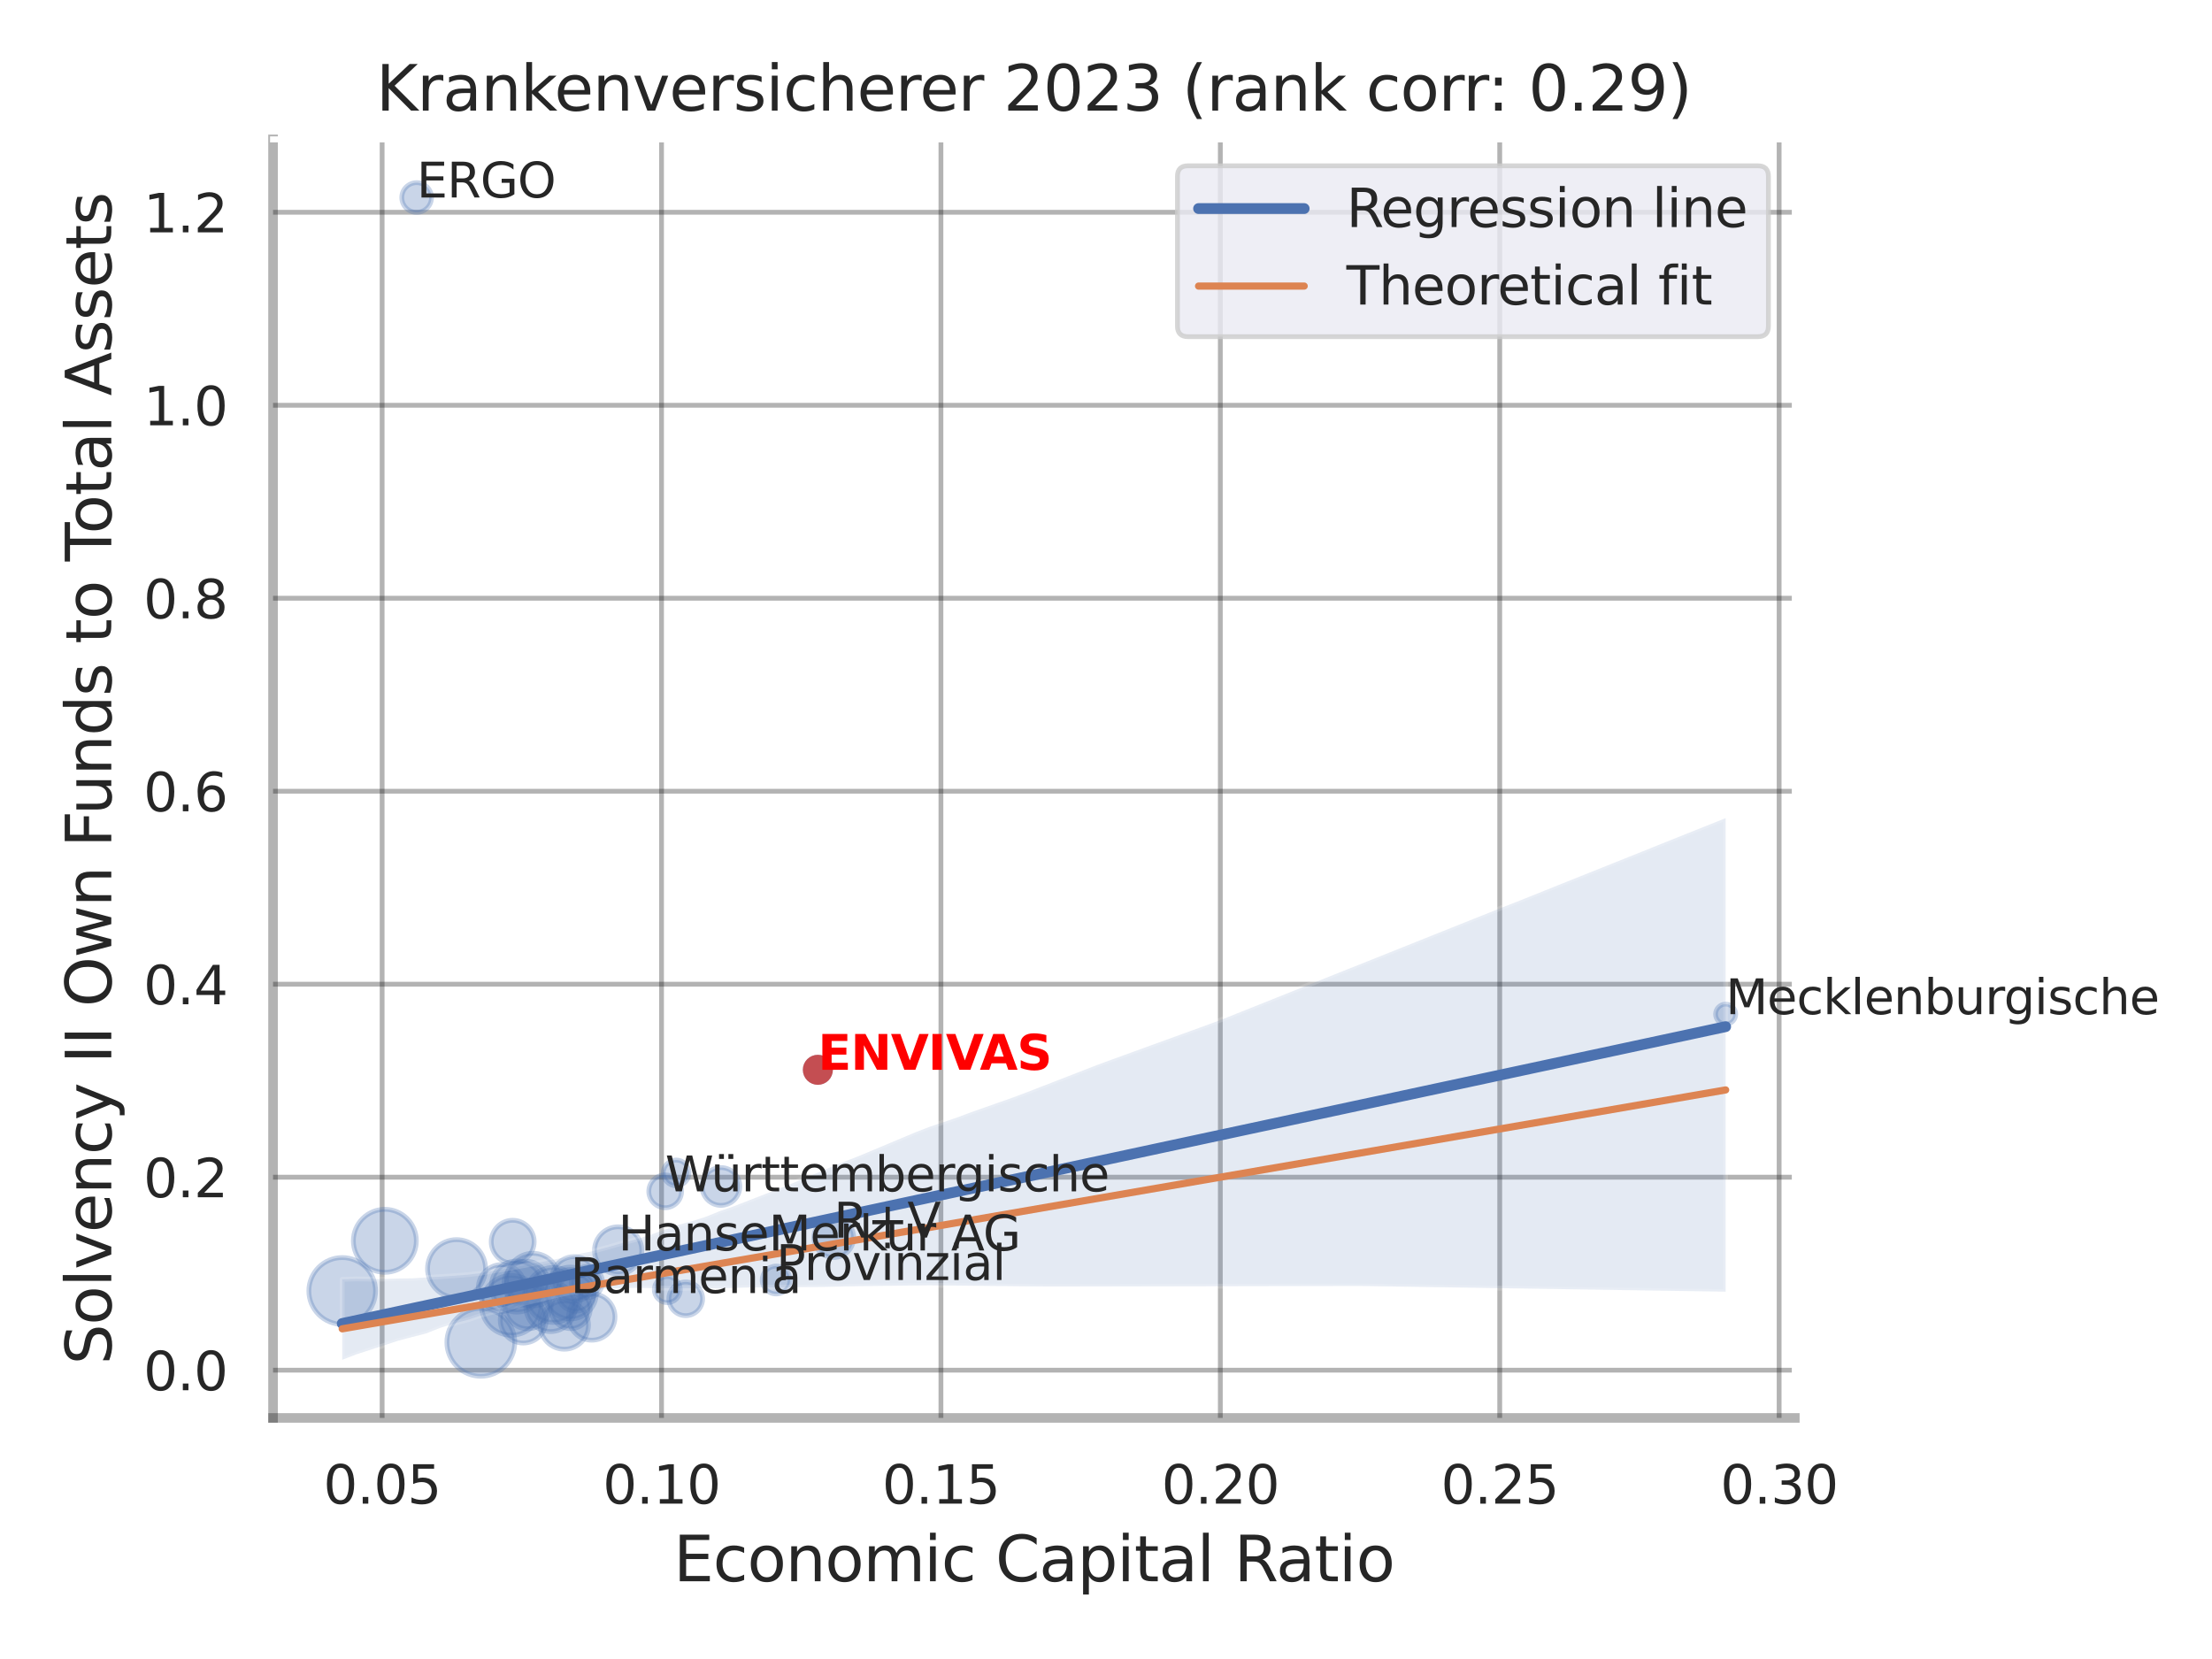<?xml version="1.0" encoding="utf-8" standalone="no"?>
<!DOCTYPE svg PUBLIC "-//W3C//DTD SVG 1.1//EN"
  "http://www.w3.org/Graphics/SVG/1.1/DTD/svg11.dtd">
<svg xmlns:xlink="http://www.w3.org/1999/xlink" width="460.8pt" height="345.6pt" viewBox="0 0 460.8 345.6" xmlns="http://www.w3.org/2000/svg" version="1.1">
 <defs>
  <style type="text/css">*{stroke-linejoin: round; stroke-linecap: butt}</style>
 </defs>
 <g id="figure_1">
  <g id="patch_1">
   <path d="M 0 345.6 
L 460.8 345.6 
L 460.8 0 
L 0 0 
z
" style="fill: #ffffff"/>
  </g>
  <g id="axes_1">
   <g id="patch_2">
    <path d="M 56.88 295.38 
L 373.893 295.38 
L 373.893 29.04 
L 56.88 29.04 
z
" style="fill: #ffffff"/>
   </g>
   <g id="matplotlib.axis_1">
    <g id="xtick_1">
     <g id="line2d_1">
      <path d="M 79.605 295.38 
L 79.605 29.04 
" clip-path="url(#p40d9b3be65)" style="fill: none; stroke: #000000; stroke-opacity: 0.3; stroke-linecap: round"/>
     </g>
     <g id="text_1">
      <!-- 0.05 -->
      <g style="fill: #262626" transform="translate(67.359 313.238) scale(0.11 -0.11)">
       <defs>
        <path id="DejaVuSans-30" d="M 2034 4250 
Q 1547 4250 1301 3770 
Q 1056 3291 1056 2328 
Q 1056 1369 1301 889 
Q 1547 409 2034 409 
Q 2525 409 2770 889 
Q 3016 1369 3016 2328 
Q 3016 3291 2770 3770 
Q 2525 4250 2034 4250 
z
M 2034 4750 
Q 2819 4750 3233 4129 
Q 3647 3509 3647 2328 
Q 3647 1150 3233 529 
Q 2819 -91 2034 -91 
Q 1250 -91 836 529 
Q 422 1150 422 2328 
Q 422 3509 836 4129 
Q 1250 4750 2034 4750 
z
" transform="scale(0.016)"/>
        <path id="DejaVuSans-2e" d="M 684 794 
L 1344 794 
L 1344 0 
L 684 0 
L 684 794 
z
" transform="scale(0.016)"/>
        <path id="DejaVuSans-35" d="M 691 4666 
L 3169 4666 
L 3169 4134 
L 1269 4134 
L 1269 2991 
Q 1406 3038 1543 3061 
Q 1681 3084 1819 3084 
Q 2600 3084 3056 2656 
Q 3513 2228 3513 1497 
Q 3513 744 3044 326 
Q 2575 -91 1722 -91 
Q 1428 -91 1123 -41 
Q 819 9 494 109 
L 494 744 
Q 775 591 1075 516 
Q 1375 441 1709 441 
Q 2250 441 2565 725 
Q 2881 1009 2881 1497 
Q 2881 1984 2565 2268 
Q 2250 2553 1709 2553 
Q 1456 2553 1204 2497 
Q 953 2441 691 2322 
L 691 4666 
z
" transform="scale(0.016)"/>
       </defs>
       <use xlink:href="#DejaVuSans-30"/>
       <use xlink:href="#DejaVuSans-2e" x="63.623"/>
       <use xlink:href="#DejaVuSans-30" x="95.41"/>
       <use xlink:href="#DejaVuSans-35" x="159.033"/>
      </g>
     </g>
    </g>
    <g id="xtick_2">
     <g id="line2d_2">
      <path d="M 137.809 295.38 
L 137.809 29.04 
" clip-path="url(#p40d9b3be65)" style="fill: none; stroke: #000000; stroke-opacity: 0.3; stroke-linecap: round"/>
     </g>
     <g id="text_2">
      <!-- 0.10 -->
      <g style="fill: #262626" transform="translate(125.563 313.238) scale(0.11 -0.11)">
       <defs>
        <path id="DejaVuSans-31" d="M 794 531 
L 1825 531 
L 1825 4091 
L 703 3866 
L 703 4441 
L 1819 4666 
L 2450 4666 
L 2450 531 
L 3481 531 
L 3481 0 
L 794 0 
L 794 531 
z
" transform="scale(0.016)"/>
       </defs>
       <use xlink:href="#DejaVuSans-30"/>
       <use xlink:href="#DejaVuSans-2e" x="63.623"/>
       <use xlink:href="#DejaVuSans-31" x="95.41"/>
       <use xlink:href="#DejaVuSans-30" x="159.033"/>
      </g>
     </g>
    </g>
    <g id="xtick_3">
     <g id="line2d_3">
      <path d="M 196.013 295.38 
L 196.013 29.04 
" clip-path="url(#p40d9b3be65)" style="fill: none; stroke: #000000; stroke-opacity: 0.3; stroke-linecap: round"/>
     </g>
     <g id="text_3">
      <!-- 0.15 -->
      <g style="fill: #262626" transform="translate(183.767 313.238) scale(0.11 -0.11)">
       <use xlink:href="#DejaVuSans-30"/>
       <use xlink:href="#DejaVuSans-2e" x="63.623"/>
       <use xlink:href="#DejaVuSans-31" x="95.41"/>
       <use xlink:href="#DejaVuSans-35" x="159.033"/>
      </g>
     </g>
    </g>
    <g id="xtick_4">
     <g id="line2d_4">
      <path d="M 254.217 295.38 
L 254.217 29.04 
" clip-path="url(#p40d9b3be65)" style="fill: none; stroke: #000000; stroke-opacity: 0.3; stroke-linecap: round"/>
     </g>
     <g id="text_4">
      <!-- 0.20 -->
      <g style="fill: #262626" transform="translate(241.971 313.238) scale(0.11 -0.11)">
       <defs>
        <path id="DejaVuSans-32" d="M 1228 531 
L 3431 531 
L 3431 0 
L 469 0 
L 469 531 
Q 828 903 1448 1529 
Q 2069 2156 2228 2338 
Q 2531 2678 2651 2914 
Q 2772 3150 2772 3378 
Q 2772 3750 2511 3984 
Q 2250 4219 1831 4219 
Q 1534 4219 1204 4116 
Q 875 4013 500 3803 
L 500 4441 
Q 881 4594 1212 4672 
Q 1544 4750 1819 4750 
Q 2544 4750 2975 4387 
Q 3406 4025 3406 3419 
Q 3406 3131 3298 2873 
Q 3191 2616 2906 2266 
Q 2828 2175 2409 1742 
Q 1991 1309 1228 531 
z
" transform="scale(0.016)"/>
       </defs>
       <use xlink:href="#DejaVuSans-30"/>
       <use xlink:href="#DejaVuSans-2e" x="63.623"/>
       <use xlink:href="#DejaVuSans-32" x="95.41"/>
       <use xlink:href="#DejaVuSans-30" x="159.033"/>
      </g>
     </g>
    </g>
    <g id="xtick_5">
     <g id="line2d_5">
      <path d="M 312.421 295.38 
L 312.421 29.04 
" clip-path="url(#p40d9b3be65)" style="fill: none; stroke: #000000; stroke-opacity: 0.3; stroke-linecap: round"/>
     </g>
     <g id="text_5">
      <!-- 0.25 -->
      <g style="fill: #262626" transform="translate(300.175 313.238) scale(0.11 -0.11)">
       <use xlink:href="#DejaVuSans-30"/>
       <use xlink:href="#DejaVuSans-2e" x="63.623"/>
       <use xlink:href="#DejaVuSans-32" x="95.41"/>
       <use xlink:href="#DejaVuSans-35" x="159.033"/>
      </g>
     </g>
    </g>
    <g id="xtick_6">
     <g id="line2d_6">
      <path d="M 370.625 295.38 
L 370.625 29.04 
" clip-path="url(#p40d9b3be65)" style="fill: none; stroke: #000000; stroke-opacity: 0.3; stroke-linecap: round"/>
     </g>
     <g id="text_6">
      <!-- 0.30 -->
      <g style="fill: #262626" transform="translate(358.379 313.238) scale(0.11 -0.11)">
       <defs>
        <path id="DejaVuSans-33" d="M 2597 2516 
Q 3050 2419 3304 2112 
Q 3559 1806 3559 1356 
Q 3559 666 3084 287 
Q 2609 -91 1734 -91 
Q 1441 -91 1130 -33 
Q 819 25 488 141 
L 488 750 
Q 750 597 1062 519 
Q 1375 441 1716 441 
Q 2309 441 2620 675 
Q 2931 909 2931 1356 
Q 2931 1769 2642 2001 
Q 2353 2234 1838 2234 
L 1294 2234 
L 1294 2753 
L 1863 2753 
Q 2328 2753 2575 2939 
Q 2822 3125 2822 3475 
Q 2822 3834 2567 4026 
Q 2313 4219 1838 4219 
Q 1578 4219 1281 4162 
Q 984 4106 628 3988 
L 628 4550 
Q 988 4650 1302 4700 
Q 1616 4750 1894 4750 
Q 2613 4750 3031 4423 
Q 3450 4097 3450 3541 
Q 3450 3153 3228 2886 
Q 3006 2619 2597 2516 
z
" transform="scale(0.016)"/>
       </defs>
       <use xlink:href="#DejaVuSans-30"/>
       <use xlink:href="#DejaVuSans-2e" x="63.623"/>
       <use xlink:href="#DejaVuSans-33" x="95.41"/>
       <use xlink:href="#DejaVuSans-30" x="159.033"/>
      </g>
     </g>
    </g>
    <g id="text_7">
     <!-- Economic Capital Ratio -->
     <g style="fill: #262626" transform="translate(140.312 329.404) scale(0.13 -0.13)">
      <defs>
       <path id="DejaVuSans-45" d="M 628 4666 
L 3578 4666 
L 3578 4134 
L 1259 4134 
L 1259 2753 
L 3481 2753 
L 3481 2222 
L 1259 2222 
L 1259 531 
L 3634 531 
L 3634 0 
L 628 0 
L 628 4666 
z
" transform="scale(0.016)"/>
       <path id="DejaVuSans-63" d="M 3122 3366 
L 3122 2828 
Q 2878 2963 2633 3030 
Q 2388 3097 2138 3097 
Q 1578 3097 1268 2742 
Q 959 2388 959 1747 
Q 959 1106 1268 751 
Q 1578 397 2138 397 
Q 2388 397 2633 464 
Q 2878 531 3122 666 
L 3122 134 
Q 2881 22 2623 -34 
Q 2366 -91 2075 -91 
Q 1284 -91 818 406 
Q 353 903 353 1747 
Q 353 2603 823 3093 
Q 1294 3584 2113 3584 
Q 2378 3584 2631 3529 
Q 2884 3475 3122 3366 
z
" transform="scale(0.016)"/>
       <path id="DejaVuSans-6f" d="M 1959 3097 
Q 1497 3097 1228 2736 
Q 959 2375 959 1747 
Q 959 1119 1226 758 
Q 1494 397 1959 397 
Q 2419 397 2687 759 
Q 2956 1122 2956 1747 
Q 2956 2369 2687 2733 
Q 2419 3097 1959 3097 
z
M 1959 3584 
Q 2709 3584 3137 3096 
Q 3566 2609 3566 1747 
Q 3566 888 3137 398 
Q 2709 -91 1959 -91 
Q 1206 -91 779 398 
Q 353 888 353 1747 
Q 353 2609 779 3096 
Q 1206 3584 1959 3584 
z
" transform="scale(0.016)"/>
       <path id="DejaVuSans-6e" d="M 3513 2113 
L 3513 0 
L 2938 0 
L 2938 2094 
Q 2938 2591 2744 2837 
Q 2550 3084 2163 3084 
Q 1697 3084 1428 2787 
Q 1159 2491 1159 1978 
L 1159 0 
L 581 0 
L 581 3500 
L 1159 3500 
L 1159 2956 
Q 1366 3272 1645 3428 
Q 1925 3584 2291 3584 
Q 2894 3584 3203 3211 
Q 3513 2838 3513 2113 
z
" transform="scale(0.016)"/>
       <path id="DejaVuSans-6d" d="M 3328 2828 
Q 3544 3216 3844 3400 
Q 4144 3584 4550 3584 
Q 5097 3584 5394 3201 
Q 5691 2819 5691 2113 
L 5691 0 
L 5113 0 
L 5113 2094 
Q 5113 2597 4934 2840 
Q 4756 3084 4391 3084 
Q 3944 3084 3684 2787 
Q 3425 2491 3425 1978 
L 3425 0 
L 2847 0 
L 2847 2094 
Q 2847 2600 2669 2842 
Q 2491 3084 2119 3084 
Q 1678 3084 1418 2786 
Q 1159 2488 1159 1978 
L 1159 0 
L 581 0 
L 581 3500 
L 1159 3500 
L 1159 2956 
Q 1356 3278 1631 3431 
Q 1906 3584 2284 3584 
Q 2666 3584 2933 3390 
Q 3200 3197 3328 2828 
z
" transform="scale(0.016)"/>
       <path id="DejaVuSans-69" d="M 603 3500 
L 1178 3500 
L 1178 0 
L 603 0 
L 603 3500 
z
M 603 4863 
L 1178 4863 
L 1178 4134 
L 603 4134 
L 603 4863 
z
" transform="scale(0.016)"/>
       <path id="DejaVuSans-20" transform="scale(0.016)"/>
       <path id="DejaVuSans-43" d="M 4122 4306 
L 4122 3641 
Q 3803 3938 3442 4084 
Q 3081 4231 2675 4231 
Q 1875 4231 1450 3742 
Q 1025 3253 1025 2328 
Q 1025 1406 1450 917 
Q 1875 428 2675 428 
Q 3081 428 3442 575 
Q 3803 722 4122 1019 
L 4122 359 
Q 3791 134 3420 21 
Q 3050 -91 2638 -91 
Q 1578 -91 968 557 
Q 359 1206 359 2328 
Q 359 3453 968 4101 
Q 1578 4750 2638 4750 
Q 3056 4750 3426 4639 
Q 3797 4528 4122 4306 
z
" transform="scale(0.016)"/>
       <path id="DejaVuSans-61" d="M 2194 1759 
Q 1497 1759 1228 1600 
Q 959 1441 959 1056 
Q 959 750 1161 570 
Q 1363 391 1709 391 
Q 2188 391 2477 730 
Q 2766 1069 2766 1631 
L 2766 1759 
L 2194 1759 
z
M 3341 1997 
L 3341 0 
L 2766 0 
L 2766 531 
Q 2569 213 2275 61 
Q 1981 -91 1556 -91 
Q 1019 -91 701 211 
Q 384 513 384 1019 
Q 384 1609 779 1909 
Q 1175 2209 1959 2209 
L 2766 2209 
L 2766 2266 
Q 2766 2663 2505 2880 
Q 2244 3097 1772 3097 
Q 1472 3097 1187 3025 
Q 903 2953 641 2809 
L 641 3341 
Q 956 3463 1253 3523 
Q 1550 3584 1831 3584 
Q 2591 3584 2966 3190 
Q 3341 2797 3341 1997 
z
" transform="scale(0.016)"/>
       <path id="DejaVuSans-70" d="M 1159 525 
L 1159 -1331 
L 581 -1331 
L 581 3500 
L 1159 3500 
L 1159 2969 
Q 1341 3281 1617 3432 
Q 1894 3584 2278 3584 
Q 2916 3584 3314 3078 
Q 3713 2572 3713 1747 
Q 3713 922 3314 415 
Q 2916 -91 2278 -91 
Q 1894 -91 1617 61 
Q 1341 213 1159 525 
z
M 3116 1747 
Q 3116 2381 2855 2742 
Q 2594 3103 2138 3103 
Q 1681 3103 1420 2742 
Q 1159 2381 1159 1747 
Q 1159 1113 1420 752 
Q 1681 391 2138 391 
Q 2594 391 2855 752 
Q 3116 1113 3116 1747 
z
" transform="scale(0.016)"/>
       <path id="DejaVuSans-74" d="M 1172 4494 
L 1172 3500 
L 2356 3500 
L 2356 3053 
L 1172 3053 
L 1172 1153 
Q 1172 725 1289 603 
Q 1406 481 1766 481 
L 2356 481 
L 2356 0 
L 1766 0 
Q 1100 0 847 248 
Q 594 497 594 1153 
L 594 3053 
L 172 3053 
L 172 3500 
L 594 3500 
L 594 4494 
L 1172 4494 
z
" transform="scale(0.016)"/>
       <path id="DejaVuSans-6c" d="M 603 4863 
L 1178 4863 
L 1178 0 
L 603 0 
L 603 4863 
z
" transform="scale(0.016)"/>
       <path id="DejaVuSans-52" d="M 2841 2188 
Q 3044 2119 3236 1894 
Q 3428 1669 3622 1275 
L 4263 0 
L 3584 0 
L 2988 1197 
Q 2756 1666 2539 1819 
Q 2322 1972 1947 1972 
L 1259 1972 
L 1259 0 
L 628 0 
L 628 4666 
L 2053 4666 
Q 2853 4666 3247 4331 
Q 3641 3997 3641 3322 
Q 3641 2881 3436 2590 
Q 3231 2300 2841 2188 
z
M 1259 4147 
L 1259 2491 
L 2053 2491 
Q 2509 2491 2742 2702 
Q 2975 2913 2975 3322 
Q 2975 3731 2742 3939 
Q 2509 4147 2053 4147 
L 1259 4147 
z
" transform="scale(0.016)"/>
      </defs>
      <use xlink:href="#DejaVuSans-45"/>
      <use xlink:href="#DejaVuSans-63" x="63.184"/>
      <use xlink:href="#DejaVuSans-6f" x="118.164"/>
      <use xlink:href="#DejaVuSans-6e" x="179.346"/>
      <use xlink:href="#DejaVuSans-6f" x="242.725"/>
      <use xlink:href="#DejaVuSans-6d" x="303.906"/>
      <use xlink:href="#DejaVuSans-69" x="401.318"/>
      <use xlink:href="#DejaVuSans-63" x="429.102"/>
      <use xlink:href="#DejaVuSans-20" x="484.082"/>
      <use xlink:href="#DejaVuSans-43" x="515.869"/>
      <use xlink:href="#DejaVuSans-61" x="585.693"/>
      <use xlink:href="#DejaVuSans-70" x="646.973"/>
      <use xlink:href="#DejaVuSans-69" x="710.449"/>
      <use xlink:href="#DejaVuSans-74" x="738.232"/>
      <use xlink:href="#DejaVuSans-61" x="777.441"/>
      <use xlink:href="#DejaVuSans-6c" x="838.721"/>
      <use xlink:href="#DejaVuSans-20" x="866.504"/>
      <use xlink:href="#DejaVuSans-52" x="898.291"/>
      <use xlink:href="#DejaVuSans-61" x="965.523"/>
      <use xlink:href="#DejaVuSans-74" x="1026.803"/>
      <use xlink:href="#DejaVuSans-69" x="1066.012"/>
      <use xlink:href="#DejaVuSans-6f" x="1093.795"/>
     </g>
    </g>
   </g>
   <g id="matplotlib.axis_2">
    <g id="ytick_1">
     <g id="line2d_7">
      <path d="M 56.88 285.432 
L 373.893 285.432 
" clip-path="url(#p40d9b3be65)" style="fill: none; stroke: #000000; stroke-opacity: 0.3; stroke-linecap: round"/>
     </g>
     <g id="text_8">
      <!-- 0.0 -->
      <g style="fill: #262626" transform="translate(29.887 289.611) scale(0.11 -0.11)">
       <use xlink:href="#DejaVuSans-30"/>
       <use xlink:href="#DejaVuSans-2e" x="63.623"/>
       <use xlink:href="#DejaVuSans-30" x="95.41"/>
      </g>
     </g>
    </g>
    <g id="ytick_2">
     <g id="line2d_8">
      <path d="M 56.88 245.23 
L 373.893 245.23 
" clip-path="url(#p40d9b3be65)" style="fill: none; stroke: #000000; stroke-opacity: 0.3; stroke-linecap: round"/>
     </g>
     <g id="text_9">
      <!-- 0.2 -->
      <g style="fill: #262626" transform="translate(29.887 249.409) scale(0.11 -0.11)">
       <use xlink:href="#DejaVuSans-30"/>
       <use xlink:href="#DejaVuSans-2e" x="63.623"/>
       <use xlink:href="#DejaVuSans-32" x="95.41"/>
      </g>
     </g>
    </g>
    <g id="ytick_3">
     <g id="line2d_9">
      <path d="M 56.88 205.027 
L 373.893 205.027 
" clip-path="url(#p40d9b3be65)" style="fill: none; stroke: #000000; stroke-opacity: 0.3; stroke-linecap: round"/>
     </g>
     <g id="text_10">
      <!-- 0.4 -->
      <g style="fill: #262626" transform="translate(29.887 209.207) scale(0.11 -0.11)">
       <defs>
        <path id="DejaVuSans-34" d="M 2419 4116 
L 825 1625 
L 2419 1625 
L 2419 4116 
z
M 2253 4666 
L 3047 4666 
L 3047 1625 
L 3713 1625 
L 3713 1100 
L 3047 1100 
L 3047 0 
L 2419 0 
L 2419 1100 
L 313 1100 
L 313 1709 
L 2253 4666 
z
" transform="scale(0.016)"/>
       </defs>
       <use xlink:href="#DejaVuSans-30"/>
       <use xlink:href="#DejaVuSans-2e" x="63.623"/>
       <use xlink:href="#DejaVuSans-34" x="95.41"/>
      </g>
     </g>
    </g>
    <g id="ytick_4">
     <g id="line2d_10">
      <path d="M 56.88 164.825 
L 373.893 164.825 
" clip-path="url(#p40d9b3be65)" style="fill: none; stroke: #000000; stroke-opacity: 0.3; stroke-linecap: round"/>
     </g>
     <g id="text_11">
      <!-- 0.6 -->
      <g style="fill: #262626" transform="translate(29.887 169.004) scale(0.11 -0.11)">
       <defs>
        <path id="DejaVuSans-36" d="M 2113 2584 
Q 1688 2584 1439 2293 
Q 1191 2003 1191 1497 
Q 1191 994 1439 701 
Q 1688 409 2113 409 
Q 2538 409 2786 701 
Q 3034 994 3034 1497 
Q 3034 2003 2786 2293 
Q 2538 2584 2113 2584 
z
M 3366 4563 
L 3366 3988 
Q 3128 4100 2886 4159 
Q 2644 4219 2406 4219 
Q 1781 4219 1451 3797 
Q 1122 3375 1075 2522 
Q 1259 2794 1537 2939 
Q 1816 3084 2150 3084 
Q 2853 3084 3261 2657 
Q 3669 2231 3669 1497 
Q 3669 778 3244 343 
Q 2819 -91 2113 -91 
Q 1303 -91 875 529 
Q 447 1150 447 2328 
Q 447 3434 972 4092 
Q 1497 4750 2381 4750 
Q 2619 4750 2861 4703 
Q 3103 4656 3366 4563 
z
" transform="scale(0.016)"/>
       </defs>
       <use xlink:href="#DejaVuSans-30"/>
       <use xlink:href="#DejaVuSans-2e" x="63.623"/>
       <use xlink:href="#DejaVuSans-36" x="95.41"/>
      </g>
     </g>
    </g>
    <g id="ytick_5">
     <g id="line2d_11">
      <path d="M 56.88 124.623 
L 373.893 124.623 
" clip-path="url(#p40d9b3be65)" style="fill: none; stroke: #000000; stroke-opacity: 0.3; stroke-linecap: round"/>
     </g>
     <g id="text_12">
      <!-- 0.8 -->
      <g style="fill: #262626" transform="translate(29.887 128.802) scale(0.11 -0.11)">
       <defs>
        <path id="DejaVuSans-38" d="M 2034 2216 
Q 1584 2216 1326 1975 
Q 1069 1734 1069 1313 
Q 1069 891 1326 650 
Q 1584 409 2034 409 
Q 2484 409 2743 651 
Q 3003 894 3003 1313 
Q 3003 1734 2745 1975 
Q 2488 2216 2034 2216 
z
M 1403 2484 
Q 997 2584 770 2862 
Q 544 3141 544 3541 
Q 544 4100 942 4425 
Q 1341 4750 2034 4750 
Q 2731 4750 3128 4425 
Q 3525 4100 3525 3541 
Q 3525 3141 3298 2862 
Q 3072 2584 2669 2484 
Q 3125 2378 3379 2068 
Q 3634 1759 3634 1313 
Q 3634 634 3220 271 
Q 2806 -91 2034 -91 
Q 1263 -91 848 271 
Q 434 634 434 1313 
Q 434 1759 690 2068 
Q 947 2378 1403 2484 
z
M 1172 3481 
Q 1172 3119 1398 2916 
Q 1625 2713 2034 2713 
Q 2441 2713 2670 2916 
Q 2900 3119 2900 3481 
Q 2900 3844 2670 4047 
Q 2441 4250 2034 4250 
Q 1625 4250 1398 4047 
Q 1172 3844 1172 3481 
z
" transform="scale(0.016)"/>
       </defs>
       <use xlink:href="#DejaVuSans-30"/>
       <use xlink:href="#DejaVuSans-2e" x="63.623"/>
       <use xlink:href="#DejaVuSans-38" x="95.41"/>
      </g>
     </g>
    </g>
    <g id="ytick_6">
     <g id="line2d_12">
      <path d="M 56.88 84.421 
L 373.893 84.421 
" clip-path="url(#p40d9b3be65)" style="fill: none; stroke: #000000; stroke-opacity: 0.3; stroke-linecap: round"/>
     </g>
     <g id="text_13">
      <!-- 1.0 -->
      <g style="fill: #262626" transform="translate(29.887 88.6) scale(0.11 -0.11)">
       <use xlink:href="#DejaVuSans-31"/>
       <use xlink:href="#DejaVuSans-2e" x="63.623"/>
       <use xlink:href="#DejaVuSans-30" x="95.41"/>
      </g>
     </g>
    </g>
    <g id="ytick_7">
     <g id="line2d_13">
      <path d="M 56.88 44.218 
L 373.893 44.218 
" clip-path="url(#p40d9b3be65)" style="fill: none; stroke: #000000; stroke-opacity: 0.3; stroke-linecap: round"/>
     </g>
     <g id="text_14">
      <!-- 1.2 -->
      <g style="fill: #262626" transform="translate(29.887 48.397) scale(0.11 -0.11)">
       <use xlink:href="#DejaVuSans-31"/>
       <use xlink:href="#DejaVuSans-2e" x="63.623"/>
       <use xlink:href="#DejaVuSans-32" x="95.41"/>
      </g>
     </g>
    </g>
    <g id="text_15">
     <!-- Solvency II Own Funds to Total Assets -->
     <g style="fill: #262626" transform="translate(23.183 284.278) rotate(-90) scale(0.13 -0.13)">
      <defs>
       <path id="DejaVuSans-53" d="M 3425 4513 
L 3425 3897 
Q 3066 4069 2747 4153 
Q 2428 4238 2131 4238 
Q 1616 4238 1336 4038 
Q 1056 3838 1056 3469 
Q 1056 3159 1242 3001 
Q 1428 2844 1947 2747 
L 2328 2669 
Q 3034 2534 3370 2195 
Q 3706 1856 3706 1288 
Q 3706 609 3251 259 
Q 2797 -91 1919 -91 
Q 1588 -91 1214 -16 
Q 841 59 441 206 
L 441 856 
Q 825 641 1194 531 
Q 1563 422 1919 422 
Q 2459 422 2753 634 
Q 3047 847 3047 1241 
Q 3047 1584 2836 1778 
Q 2625 1972 2144 2069 
L 1759 2144 
Q 1053 2284 737 2584 
Q 422 2884 422 3419 
Q 422 4038 858 4394 
Q 1294 4750 2059 4750 
Q 2388 4750 2728 4690 
Q 3069 4631 3425 4513 
z
" transform="scale(0.016)"/>
       <path id="DejaVuSans-76" d="M 191 3500 
L 800 3500 
L 1894 563 
L 2988 3500 
L 3597 3500 
L 2284 0 
L 1503 0 
L 191 3500 
z
" transform="scale(0.016)"/>
       <path id="DejaVuSans-65" d="M 3597 1894 
L 3597 1613 
L 953 1613 
Q 991 1019 1311 708 
Q 1631 397 2203 397 
Q 2534 397 2845 478 
Q 3156 559 3463 722 
L 3463 178 
Q 3153 47 2828 -22 
Q 2503 -91 2169 -91 
Q 1331 -91 842 396 
Q 353 884 353 1716 
Q 353 2575 817 3079 
Q 1281 3584 2069 3584 
Q 2775 3584 3186 3129 
Q 3597 2675 3597 1894 
z
M 3022 2063 
Q 3016 2534 2758 2815 
Q 2500 3097 2075 3097 
Q 1594 3097 1305 2825 
Q 1016 2553 972 2059 
L 3022 2063 
z
" transform="scale(0.016)"/>
       <path id="DejaVuSans-79" d="M 2059 -325 
Q 1816 -950 1584 -1140 
Q 1353 -1331 966 -1331 
L 506 -1331 
L 506 -850 
L 844 -850 
Q 1081 -850 1212 -737 
Q 1344 -625 1503 -206 
L 1606 56 
L 191 3500 
L 800 3500 
L 1894 763 
L 2988 3500 
L 3597 3500 
L 2059 -325 
z
" transform="scale(0.016)"/>
       <path id="DejaVuSans-49" d="M 628 4666 
L 1259 4666 
L 1259 0 
L 628 0 
L 628 4666 
z
" transform="scale(0.016)"/>
       <path id="DejaVuSans-4f" d="M 2522 4238 
Q 1834 4238 1429 3725 
Q 1025 3213 1025 2328 
Q 1025 1447 1429 934 
Q 1834 422 2522 422 
Q 3209 422 3611 934 
Q 4013 1447 4013 2328 
Q 4013 3213 3611 3725 
Q 3209 4238 2522 4238 
z
M 2522 4750 
Q 3503 4750 4090 4092 
Q 4678 3434 4678 2328 
Q 4678 1225 4090 567 
Q 3503 -91 2522 -91 
Q 1538 -91 948 565 
Q 359 1222 359 2328 
Q 359 3434 948 4092 
Q 1538 4750 2522 4750 
z
" transform="scale(0.016)"/>
       <path id="DejaVuSans-77" d="M 269 3500 
L 844 3500 
L 1563 769 
L 2278 3500 
L 2956 3500 
L 3675 769 
L 4391 3500 
L 4966 3500 
L 4050 0 
L 3372 0 
L 2619 2869 
L 1863 0 
L 1184 0 
L 269 3500 
z
" transform="scale(0.016)"/>
       <path id="DejaVuSans-46" d="M 628 4666 
L 3309 4666 
L 3309 4134 
L 1259 4134 
L 1259 2759 
L 3109 2759 
L 3109 2228 
L 1259 2228 
L 1259 0 
L 628 0 
L 628 4666 
z
" transform="scale(0.016)"/>
       <path id="DejaVuSans-75" d="M 544 1381 
L 544 3500 
L 1119 3500 
L 1119 1403 
Q 1119 906 1312 657 
Q 1506 409 1894 409 
Q 2359 409 2629 706 
Q 2900 1003 2900 1516 
L 2900 3500 
L 3475 3500 
L 3475 0 
L 2900 0 
L 2900 538 
Q 2691 219 2414 64 
Q 2138 -91 1772 -91 
Q 1169 -91 856 284 
Q 544 659 544 1381 
z
M 1991 3584 
L 1991 3584 
z
" transform="scale(0.016)"/>
       <path id="DejaVuSans-64" d="M 2906 2969 
L 2906 4863 
L 3481 4863 
L 3481 0 
L 2906 0 
L 2906 525 
Q 2725 213 2448 61 
Q 2172 -91 1784 -91 
Q 1150 -91 751 415 
Q 353 922 353 1747 
Q 353 2572 751 3078 
Q 1150 3584 1784 3584 
Q 2172 3584 2448 3432 
Q 2725 3281 2906 2969 
z
M 947 1747 
Q 947 1113 1208 752 
Q 1469 391 1925 391 
Q 2381 391 2643 752 
Q 2906 1113 2906 1747 
Q 2906 2381 2643 2742 
Q 2381 3103 1925 3103 
Q 1469 3103 1208 2742 
Q 947 2381 947 1747 
z
" transform="scale(0.016)"/>
       <path id="DejaVuSans-73" d="M 2834 3397 
L 2834 2853 
Q 2591 2978 2328 3040 
Q 2066 3103 1784 3103 
Q 1356 3103 1142 2972 
Q 928 2841 928 2578 
Q 928 2378 1081 2264 
Q 1234 2150 1697 2047 
L 1894 2003 
Q 2506 1872 2764 1633 
Q 3022 1394 3022 966 
Q 3022 478 2636 193 
Q 2250 -91 1575 -91 
Q 1294 -91 989 -36 
Q 684 19 347 128 
L 347 722 
Q 666 556 975 473 
Q 1284 391 1588 391 
Q 1994 391 2212 530 
Q 2431 669 2431 922 
Q 2431 1156 2273 1281 
Q 2116 1406 1581 1522 
L 1381 1569 
Q 847 1681 609 1914 
Q 372 2147 372 2553 
Q 372 3047 722 3315 
Q 1072 3584 1716 3584 
Q 2034 3584 2315 3537 
Q 2597 3491 2834 3397 
z
" transform="scale(0.016)"/>
       <path id="DejaVuSans-54" d="M -19 4666 
L 3928 4666 
L 3928 4134 
L 2272 4134 
L 2272 0 
L 1638 0 
L 1638 4134 
L -19 4134 
L -19 4666 
z
" transform="scale(0.016)"/>
       <path id="DejaVuSans-41" d="M 2188 4044 
L 1331 1722 
L 3047 1722 
L 2188 4044 
z
M 1831 4666 
L 2547 4666 
L 4325 0 
L 3669 0 
L 3244 1197 
L 1141 1197 
L 716 0 
L 50 0 
L 1831 4666 
z
" transform="scale(0.016)"/>
      </defs>
      <use xlink:href="#DejaVuSans-53"/>
      <use xlink:href="#DejaVuSans-6f" x="63.477"/>
      <use xlink:href="#DejaVuSans-6c" x="124.658"/>
      <use xlink:href="#DejaVuSans-76" x="152.441"/>
      <use xlink:href="#DejaVuSans-65" x="211.621"/>
      <use xlink:href="#DejaVuSans-6e" x="273.145"/>
      <use xlink:href="#DejaVuSans-63" x="336.523"/>
      <use xlink:href="#DejaVuSans-79" x="391.504"/>
      <use xlink:href="#DejaVuSans-20" x="450.684"/>
      <use xlink:href="#DejaVuSans-49" x="482.471"/>
      <use xlink:href="#DejaVuSans-49" x="511.963"/>
      <use xlink:href="#DejaVuSans-20" x="541.455"/>
      <use xlink:href="#DejaVuSans-4f" x="573.242"/>
      <use xlink:href="#DejaVuSans-77" x="651.953"/>
      <use xlink:href="#DejaVuSans-6e" x="733.74"/>
      <use xlink:href="#DejaVuSans-20" x="797.119"/>
      <use xlink:href="#DejaVuSans-46" x="828.906"/>
      <use xlink:href="#DejaVuSans-75" x="880.926"/>
      <use xlink:href="#DejaVuSans-6e" x="944.305"/>
      <use xlink:href="#DejaVuSans-64" x="1007.684"/>
      <use xlink:href="#DejaVuSans-73" x="1071.16"/>
      <use xlink:href="#DejaVuSans-20" x="1123.26"/>
      <use xlink:href="#DejaVuSans-74" x="1155.047"/>
      <use xlink:href="#DejaVuSans-6f" x="1194.256"/>
      <use xlink:href="#DejaVuSans-20" x="1255.438"/>
      <use xlink:href="#DejaVuSans-54" x="1287.225"/>
      <use xlink:href="#DejaVuSans-6f" x="1331.309"/>
      <use xlink:href="#DejaVuSans-74" x="1392.49"/>
      <use xlink:href="#DejaVuSans-61" x="1431.699"/>
      <use xlink:href="#DejaVuSans-6c" x="1492.979"/>
      <use xlink:href="#DejaVuSans-20" x="1520.762"/>
      <use xlink:href="#DejaVuSans-41" x="1552.549"/>
      <use xlink:href="#DejaVuSans-73" x="1620.957"/>
      <use xlink:href="#DejaVuSans-73" x="1673.057"/>
      <use xlink:href="#DejaVuSans-65" x="1725.156"/>
      <use xlink:href="#DejaVuSans-74" x="1786.68"/>
      <use xlink:href="#DejaVuSans-73" x="1825.889"/>
     </g>
    </g>
   </g>
   <g id="PathCollection_1">
    <path d="M 111.01 272.052 
C 112.465 272.052 113.861 271.474 114.889 270.445 
C 115.918 269.416 116.496 268.021 116.496 266.566 
C 116.496 265.111 115.918 263.715 114.889 262.686 
C 113.861 261.657 112.465 261.079 111.01 261.079 
C 109.555 261.079 108.159 261.657 107.131 262.686 
C 106.102 263.715 105.524 265.111 105.524 266.566 
C 105.524 268.021 106.102 269.416 107.131 270.445 
C 108.159 271.474 109.555 272.052 111.01 272.052 
z
" clip-path="url(#p40d9b3be65)" style="fill: #4c72b0; fill-opacity: 0.3; stroke: #4c72b0; stroke-opacity: 0.3"/>
    <path d="M 106.511 278.151 
C 108.161 278.151 109.744 277.496 110.911 276.329 
C 112.078 275.162 112.734 273.579 112.734 271.928 
C 112.734 270.278 112.078 268.695 110.911 267.528 
C 109.744 266.361 108.161 265.705 106.511 265.705 
C 104.86 265.705 103.277 266.361 102.11 267.528 
C 100.943 268.695 100.287 270.278 100.287 271.928 
C 100.287 273.579 100.943 275.162 102.11 276.329 
C 103.277 277.496 104.86 278.151 106.511 278.151 
z
" clip-path="url(#p40d9b3be65)" style="fill: #4c72b0; fill-opacity: 0.3; stroke: #4c72b0; stroke-opacity: 0.3"/>
    <path d="M 115.278 275.481 
C 116.796 275.481 118.251 274.878 119.324 273.805 
C 120.397 272.731 121 271.276 121 269.758 
C 121 268.241 120.397 266.785 119.324 265.712 
C 118.251 264.639 116.796 264.036 115.278 264.036 
C 113.761 264.036 112.305 264.639 111.232 265.712 
C 110.159 266.785 109.556 268.241 109.556 269.758 
C 109.556 271.276 110.159 272.731 111.232 273.805 
C 112.305 274.878 113.761 275.481 115.278 275.481 
z
" clip-path="url(#p40d9b3be65)" style="fill: #4c72b0; fill-opacity: 0.3; stroke: #4c72b0; stroke-opacity: 0.3"/>
    <path d="M 104.523 273.197 
C 105.817 273.197 107.059 272.682 107.975 271.767 
C 108.89 270.851 109.405 269.609 109.405 268.315 
C 109.405 267.02 108.89 265.778 107.975 264.863 
C 107.059 263.947 105.817 263.433 104.523 263.433 
C 103.228 263.433 101.986 263.947 101.071 264.863 
C 100.155 265.778 99.641 267.02 99.641 268.315 
C 99.641 269.609 100.155 270.851 101.071 271.767 
C 101.986 272.682 103.228 273.197 104.523 273.197 
z
" clip-path="url(#p40d9b3be65)" style="fill: #4c72b0; fill-opacity: 0.3; stroke: #4c72b0; stroke-opacity: 0.3"/>
    <path d="M 100.165 286.698 
C 102.04 286.698 103.839 285.953 105.165 284.627 
C 106.491 283.301 107.236 281.502 107.236 279.627 
C 107.236 277.751 106.491 275.953 105.165 274.627 
C 103.839 273.301 102.04 272.556 100.165 272.556 
C 98.29 272.556 96.491 273.301 95.165 274.627 
C 93.839 275.953 93.094 277.751 93.094 279.627 
C 93.094 281.502 93.839 283.301 95.165 284.627 
C 96.491 285.953 98.29 286.698 100.165 286.698 
z
" clip-path="url(#p40d9b3be65)" style="fill: #4c72b0; fill-opacity: 0.3; stroke: #4c72b0; stroke-opacity: 0.3"/>
    <path d="M 80.173 265.047 
C 81.913 265.047 83.582 264.356 84.812 263.125 
C 86.042 261.895 86.734 260.226 86.734 258.486 
C 86.734 256.746 86.042 255.077 84.812 253.847 
C 83.582 252.616 81.913 251.925 80.173 251.925 
C 78.433 251.925 76.764 252.616 75.534 253.847 
C 74.303 255.077 73.612 256.746 73.612 258.486 
C 73.612 260.226 74.303 261.895 75.534 263.125 
C 76.764 264.356 78.433 265.047 80.173 265.047 
z
" clip-path="url(#p40d9b3be65)" style="fill: #4c72b0; fill-opacity: 0.3; stroke: #4c72b0; stroke-opacity: 0.3"/>
    <path d="M 106.804 263.147 
C 107.99 263.147 109.127 262.676 109.965 261.838 
C 110.804 260.999 111.275 259.862 111.275 258.676 
C 111.275 257.491 110.804 256.354 109.965 255.515 
C 109.127 254.677 107.99 254.206 106.804 254.206 
C 105.618 254.206 104.481 254.677 103.643 255.515 
C 102.804 256.354 102.333 257.491 102.333 258.676 
C 102.333 259.862 102.804 260.999 103.643 261.838 
C 104.481 262.676 105.618 263.147 106.804 263.147 
z
" clip-path="url(#p40d9b3be65)" style="fill: #4c72b0; fill-opacity: 0.3; stroke: #4c72b0; stroke-opacity: 0.3"/>
    <path d="M 108.997 279.779 
C 110.266 279.779 111.484 279.275 112.381 278.378 
C 113.278 277.48 113.782 276.263 113.782 274.994 
C 113.782 273.725 113.278 272.508 112.381 271.61 
C 111.484 270.713 110.266 270.209 108.997 270.209 
C 107.728 270.209 106.511 270.713 105.614 271.61 
C 104.716 272.508 104.212 273.725 104.212 274.994 
C 104.212 276.263 104.716 277.48 105.614 278.378 
C 106.511 279.275 107.728 279.779 108.997 279.779 
z
" clip-path="url(#p40d9b3be65)" style="fill: #4c72b0; fill-opacity: 0.3; stroke: #4c72b0; stroke-opacity: 0.3"/>
    <path d="M 114.694 277.388 
C 116.061 277.388 117.373 276.845 118.339 275.878 
C 119.306 274.911 119.849 273.6 119.849 272.232 
C 119.849 270.865 119.306 269.554 118.339 268.587 
C 117.373 267.62 116.061 267.077 114.694 267.077 
C 113.327 267.077 112.015 267.62 111.049 268.587 
C 110.082 269.554 109.539 270.865 109.539 272.232 
C 109.539 273.6 110.082 274.911 111.049 275.878 
C 112.015 276.845 113.327 277.388 114.694 277.388 
z
" clip-path="url(#p40d9b3be65)" style="fill: #4c72b0; fill-opacity: 0.3; stroke: #4c72b0; stroke-opacity: 0.3"/>
    <path d="M 71.29 275.871 
C 73.132 275.871 74.9 275.139 76.203 273.836 
C 77.506 272.533 78.238 270.765 78.238 268.922 
C 78.238 267.08 77.506 265.312 76.203 264.009 
C 74.9 262.706 73.132 261.974 71.29 261.974 
C 69.447 261.974 67.679 262.706 66.376 264.009 
C 65.073 265.312 64.341 267.08 64.341 268.922 
C 64.341 270.765 65.073 272.533 66.376 273.836 
C 67.679 275.139 69.447 275.871 71.29 275.871 
z
" clip-path="url(#p40d9b3be65)" style="fill: #4c72b0; fill-opacity: 0.3; stroke: #4c72b0; stroke-opacity: 0.3"/>
    <path d="M 119.584 271.038 
C 120.813 271.038 121.992 270.55 122.862 269.68 
C 123.731 268.811 124.219 267.632 124.219 266.403 
C 124.219 265.174 123.731 263.995 122.862 263.125 
C 121.992 262.256 120.813 261.768 119.584 261.768 
C 118.355 261.768 117.176 262.256 116.307 263.125 
C 115.438 263.995 114.949 265.174 114.949 266.403 
C 114.949 267.632 115.438 268.811 116.307 269.68 
C 117.176 270.55 118.355 271.038 119.584 271.038 
z
" clip-path="url(#p40d9b3be65)" style="fill: #4c72b0; fill-opacity: 0.3; stroke: #4c72b0; stroke-opacity: 0.3"/>
    <path d="M 95.107 270.329 
C 96.71 270.329 98.248 269.692 99.381 268.558 
C 100.514 267.425 101.151 265.888 101.151 264.285 
C 101.151 262.682 100.514 261.144 99.381 260.011 
C 98.248 258.878 96.71 258.241 95.107 258.241 
C 93.505 258.241 91.967 258.878 90.834 260.011 
C 89.7 261.144 89.064 262.682 89.064 264.285 
C 89.064 265.888 89.7 267.425 90.834 268.558 
C 91.967 269.692 93.505 270.329 95.107 270.329 
z
" clip-path="url(#p40d9b3be65)" style="fill: #4c72b0; fill-opacity: 0.3; stroke: #4c72b0; stroke-opacity: 0.3"/>
    <path d="M 109.605 271.961 
C 110.828 271.961 112.001 271.476 112.865 270.611 
C 113.73 269.747 114.216 268.574 114.216 267.351 
C 114.216 266.129 113.73 264.956 112.865 264.091 
C 112.001 263.227 110.828 262.741 109.605 262.741 
C 108.383 262.741 107.21 263.227 106.345 264.091 
C 105.481 264.956 104.995 266.129 104.995 267.351 
C 104.995 268.574 105.481 269.747 106.345 270.611 
C 107.21 271.476 108.383 271.961 109.605 271.961 
z
" clip-path="url(#p40d9b3be65)" style="fill: #4c72b0; fill-opacity: 0.3; stroke: #4c72b0; stroke-opacity: 0.3"/>
    <path d="M 118.857 276.771 
C 119.942 276.771 120.983 276.34 121.75 275.573 
C 122.517 274.806 122.948 273.766 122.948 272.681 
C 122.948 271.596 122.517 270.555 121.75 269.788 
C 120.983 269.021 119.942 268.59 118.857 268.59 
C 117.772 268.59 116.732 269.021 115.964 269.788 
C 115.197 270.555 114.766 271.596 114.766 272.681 
C 114.766 273.766 115.197 274.806 115.964 275.573 
C 116.732 276.34 117.772 276.771 118.857 276.771 
z
" clip-path="url(#p40d9b3be65)" style="fill: #4c72b0; fill-opacity: 0.3; stroke: #4c72b0; stroke-opacity: 0.3"/>
    <path d="M 150.187 251.104 
C 151.231 251.104 152.233 250.689 152.972 249.95 
C 153.71 249.212 154.125 248.21 154.125 247.165 
C 154.125 246.121 153.71 245.119 152.972 244.38 
C 152.233 243.642 151.231 243.227 150.187 243.227 
C 149.142 243.227 148.14 243.642 147.402 244.38 
C 146.663 245.119 146.248 246.121 146.248 247.165 
C 146.248 248.21 146.663 249.212 147.402 249.95 
C 148.14 250.689 149.142 251.104 150.187 251.104 
z
" clip-path="url(#p40d9b3be65)" style="fill: #4c72b0; fill-opacity: 0.3; stroke: #4c72b0; stroke-opacity: 0.3"/>
    <path d="M 173.693 261.957 
C 174.792 261.957 175.846 261.521 176.623 260.743 
C 177.401 259.966 177.837 258.912 177.837 257.812 
C 177.837 256.713 177.401 255.659 176.623 254.882 
C 175.846 254.104 174.792 253.668 173.693 253.668 
C 172.593 253.668 171.539 254.104 170.762 254.882 
C 169.984 255.659 169.548 256.713 169.548 257.812 
C 169.548 258.912 169.984 259.966 170.762 260.743 
C 171.539 261.521 172.593 261.957 173.693 261.957 
z
" clip-path="url(#p40d9b3be65)" style="fill: #4c72b0; fill-opacity: 0.3; stroke: #4c72b0; stroke-opacity: 0.3"/>
    <path d="M 117.557 281.065 
C 118.891 281.065 120.171 280.535 121.114 279.592 
C 122.057 278.649 122.587 277.369 122.587 276.035 
C 122.587 274.701 122.057 273.422 121.114 272.478 
C 120.171 271.535 118.891 271.005 117.557 271.005 
C 116.223 271.005 114.944 271.535 114 272.478 
C 113.057 273.422 112.527 274.701 112.527 276.035 
C 112.527 277.369 113.057 278.649 114 279.592 
C 114.944 280.535 116.223 281.065 117.557 281.065 
z
" clip-path="url(#p40d9b3be65)" style="fill: #4c72b0; fill-opacity: 0.3; stroke: #4c72b0; stroke-opacity: 0.3"/>
    <path d="M 139.014 271.358 
C 139.731 271.358 140.42 271.073 140.927 270.566 
C 141.435 270.058 141.72 269.37 141.72 268.652 
C 141.72 267.935 141.435 267.246 140.927 266.739 
C 140.42 266.231 139.731 265.946 139.014 265.946 
C 138.296 265.946 137.608 266.231 137.101 266.739 
C 136.593 267.246 136.308 267.935 136.308 268.652 
C 136.308 269.37 136.593 270.058 137.101 270.566 
C 137.608 271.073 138.296 271.358 139.014 271.358 
z
" clip-path="url(#p40d9b3be65)" style="fill: #4c72b0; fill-opacity: 0.3; stroke: #4c72b0; stroke-opacity: 0.3"/>
    <path d="M 123.276 279.183 
C 124.56 279.183 125.79 278.673 126.698 277.765 
C 127.605 276.858 128.115 275.627 128.115 274.344 
C 128.115 273.061 127.605 271.83 126.698 270.922 
C 125.79 270.015 124.56 269.505 123.276 269.505 
C 121.993 269.505 120.762 270.015 119.855 270.922 
C 118.947 271.83 118.438 273.061 118.438 274.344 
C 118.438 275.627 118.947 276.858 119.855 277.765 
C 120.762 278.673 121.993 279.183 123.276 279.183 
z
" clip-path="url(#p40d9b3be65)" style="fill: #4c72b0; fill-opacity: 0.3; stroke: #4c72b0; stroke-opacity: 0.3"/>
    <path d="M 170.376 225.491 
C 171.074 225.491 171.743 225.214 172.236 224.72 
C 172.73 224.227 173.007 223.557 173.007 222.86 
C 173.007 222.162 172.73 221.492 172.236 220.999 
C 171.743 220.506 171.074 220.228 170.376 220.228 
C 169.678 220.228 169.009 220.506 168.515 220.999 
C 168.022 221.492 167.745 222.162 167.745 222.86 
C 167.745 223.557 168.022 224.227 168.515 224.72 
C 169.009 225.214 169.678 225.491 170.376 225.491 
z
" clip-path="url(#p40d9b3be65)" style="fill: #4c72b0; fill-opacity: 0.3; stroke: #4c72b0; stroke-opacity: 0.3"/>
    <path d="M 142.85 274.074 
C 143.781 274.074 144.674 273.704 145.333 273.046 
C 145.991 272.387 146.361 271.494 146.361 270.563 
C 146.361 269.632 145.991 268.739 145.333 268.081 
C 144.674 267.422 143.781 267.052 142.85 267.052 
C 141.919 267.052 141.026 267.422 140.367 268.081 
C 139.709 268.739 139.339 269.632 139.339 270.563 
C 139.339 271.494 139.709 272.387 140.367 273.046 
C 141.026 273.704 141.919 274.074 142.85 274.074 
z
" clip-path="url(#p40d9b3be65)" style="fill: #4c72b0; fill-opacity: 0.3; stroke: #4c72b0; stroke-opacity: 0.3"/>
    <path d="M 86.796 44.242 
C 87.617 44.242 88.405 43.916 88.985 43.335 
C 89.566 42.755 89.892 41.967 89.892 41.146 
C 89.892 40.325 89.566 39.538 88.985 38.957 
C 88.405 38.377 87.617 38.05 86.796 38.05 
C 85.975 38.05 85.188 38.377 84.607 38.957 
C 84.027 39.538 83.7 40.325 83.7 41.146 
C 83.7 41.967 84.027 42.755 84.607 43.335 
C 85.188 43.916 85.975 44.242 86.796 44.242 
z
" clip-path="url(#p40d9b3be65)" style="fill: #4c72b0; fill-opacity: 0.3; stroke: #4c72b0; stroke-opacity: 0.3"/>
    <path d="M 140.855 247.018 
C 141.567 247.018 142.249 246.736 142.753 246.232 
C 143.256 245.729 143.539 245.047 143.539 244.335 
C 143.539 243.623 143.256 242.941 142.753 242.438 
C 142.249 241.934 141.567 241.652 140.855 241.652 
C 140.144 241.652 139.461 241.934 138.958 242.438 
C 138.455 242.941 138.172 243.623 138.172 244.335 
C 138.172 245.047 138.455 245.729 138.958 246.232 
C 139.461 246.736 140.144 247.018 140.855 247.018 
z
" clip-path="url(#p40d9b3be65)" style="fill: #4c72b0; fill-opacity: 0.3; stroke: #4c72b0; stroke-opacity: 0.3"/>
    <path d="M 107.665 273.34 
C 109.078 273.34 110.433 272.779 111.432 271.78 
C 112.431 270.781 112.992 269.426 112.992 268.013 
C 112.992 266.6 112.431 265.245 111.432 264.245 
C 110.433 263.246 109.078 262.685 107.665 262.685 
C 106.252 262.685 104.897 263.246 103.898 264.245 
C 102.899 265.245 102.337 266.6 102.337 268.013 
C 102.337 269.426 102.899 270.781 103.898 271.78 
C 104.897 272.779 106.252 273.34 107.665 273.34 
z
" clip-path="url(#p40d9b3be65)" style="fill: #4c72b0; fill-opacity: 0.3; stroke: #4c72b0; stroke-opacity: 0.3"/>
    <path d="M 161.685 269.549 
C 162.454 269.549 163.192 269.244 163.736 268.7 
C 164.28 268.156 164.586 267.418 164.586 266.648 
C 164.586 265.879 164.28 265.141 163.736 264.597 
C 163.192 264.053 162.454 263.747 161.685 263.747 
C 160.916 263.747 160.178 264.053 159.634 264.597 
C 159.09 265.141 158.784 265.879 158.784 266.648 
C 158.784 267.418 159.09 268.156 159.634 268.7 
C 160.178 269.244 160.916 269.549 161.685 269.549 
z
" clip-path="url(#p40d9b3be65)" style="fill: #4c72b0; fill-opacity: 0.3; stroke: #4c72b0; stroke-opacity: 0.3"/>
    <path d="M 138.573 251.591 
C 139.478 251.591 140.347 251.231 140.988 250.59 
C 141.628 249.95 141.988 249.081 141.988 248.175 
C 141.988 247.269 141.628 246.4 140.988 245.76 
C 140.347 245.119 139.478 244.76 138.573 244.76 
C 137.667 244.76 136.798 245.119 136.157 245.76 
C 135.517 246.4 135.157 247.269 135.157 248.175 
C 135.157 249.081 135.517 249.95 136.157 250.59 
C 136.798 251.231 137.667 251.591 138.573 251.591 
z
" clip-path="url(#p40d9b3be65)" style="fill: #4c72b0; fill-opacity: 0.3; stroke: #4c72b0; stroke-opacity: 0.3"/>
    <path d="M 359.483 213.364 
C 360.038 213.364 360.571 213.144 360.964 212.751 
C 361.357 212.358 361.577 211.825 361.577 211.27 
C 361.577 210.715 361.357 210.182 360.964 209.789 
C 360.571 209.397 360.038 209.176 359.483 209.176 
C 358.928 209.176 358.395 209.397 358.002 209.789 
C 357.61 210.182 357.389 210.715 357.389 211.27 
C 357.389 211.825 357.61 212.358 358.002 212.751 
C 358.395 213.144 358.928 213.364 359.483 213.364 
z
" clip-path="url(#p40d9b3be65)" style="fill: #4c72b0; fill-opacity: 0.3; stroke: #4c72b0; stroke-opacity: 0.3"/>
    <path d="M 119.951 273.151 
C 120.956 273.151 121.921 272.751 122.632 272.04 
C 123.343 271.329 123.742 270.365 123.742 269.359 
C 123.742 268.354 123.343 267.389 122.632 266.678 
C 121.921 265.967 120.956 265.568 119.951 265.568 
C 118.945 265.568 117.981 265.967 117.27 266.678 
C 116.559 267.389 116.159 268.354 116.159 269.359 
C 116.159 270.365 116.559 271.329 117.27 272.04 
C 117.981 272.751 118.945 273.151 119.951 273.151 
z
" clip-path="url(#p40d9b3be65)" style="fill: #4c72b0; fill-opacity: 0.3; stroke: #4c72b0; stroke-opacity: 0.3"/>
    <path d="M 122.26 270.331 
C 123.119 270.331 123.943 269.99 124.551 269.383 
C 125.158 268.775 125.5 267.951 125.5 267.092 
C 125.5 266.233 125.158 265.409 124.551 264.801 
C 123.943 264.194 123.119 263.852 122.26 263.852 
C 121.401 263.852 120.577 264.194 119.969 264.801 
C 119.362 265.409 119.021 266.233 119.021 267.092 
C 119.021 267.951 119.362 268.775 119.969 269.383 
C 120.577 269.99 121.401 270.331 122.26 270.331 
z
" clip-path="url(#p40d9b3be65)" style="fill: #4c72b0; fill-opacity: 0.3; stroke: #4c72b0; stroke-opacity: 0.3"/>
    <path d="M 128.772 265.422 
C 130.079 265.422 131.332 264.902 132.256 263.978 
C 133.181 263.054 133.7 261.801 133.7 260.494 
C 133.7 259.187 133.181 257.934 132.256 257.01 
C 131.332 256.086 130.079 255.566 128.772 255.566 
C 127.465 255.566 126.212 256.086 125.288 257.01 
C 124.364 257.934 123.844 259.187 123.844 260.494 
C 123.844 261.801 124.364 263.054 125.288 263.978 
C 126.212 264.902 127.465 265.422 128.772 265.422 
z
" clip-path="url(#p40d9b3be65)" style="fill: #4c72b0; fill-opacity: 0.3; stroke: #4c72b0; stroke-opacity: 0.3"/>
    <path d="M 109.921 276.808 
C 111.168 276.808 112.363 276.313 113.244 275.432 
C 114.125 274.551 114.62 273.355 114.62 272.109 
C 114.62 270.863 114.125 269.668 113.244 268.786 
C 112.363 267.905 111.168 267.41 109.921 267.41 
C 108.675 267.41 107.48 267.905 106.599 268.786 
C 105.717 269.668 105.222 270.863 105.222 272.109 
C 105.222 273.355 105.717 274.551 106.599 275.432 
C 107.48 276.313 108.675 276.808 109.921 276.808 
z
" clip-path="url(#p40d9b3be65)" style="fill: #4c72b0; fill-opacity: 0.3; stroke: #4c72b0; stroke-opacity: 0.3"/>
    <path d="M 118.827 274.762 
C 120.259 274.762 121.633 274.193 122.646 273.18 
C 123.658 272.168 124.227 270.794 124.227 269.362 
C 124.227 267.93 123.658 266.556 122.646 265.543 
C 121.633 264.531 120.259 263.962 118.827 263.962 
C 117.395 263.962 116.022 264.531 115.009 265.543 
C 113.996 266.556 113.427 267.93 113.427 269.362 
C 113.427 270.794 113.996 272.168 115.009 273.18 
C 116.022 274.193 117.395 274.762 118.827 274.762 
z
" clip-path="url(#p40d9b3be65)" style="fill: #4c72b0; fill-opacity: 0.3; stroke: #4c72b0; stroke-opacity: 0.3"/>
   </g>
   <g id="PolyCollection_1">
    <defs>
     <path id="m3469ddf657" d="M 71.29 -79.092 
L 71.29 -62.326 
L 74.201 -63.449 
L 77.112 -64.397 
L 80.023 -65.344 
L 82.934 -66.299 
L 85.845 -67.066 
L 88.756 -67.817 
L 91.667 -68.965 
L 94.578 -69.903 
L 97.489 -70.658 
L 100.4 -71.647 
L 103.311 -72.445 
L 106.222 -73.215 
L 109.133 -74.098 
L 112.044 -74.772 
L 114.955 -75.49 
L 117.866 -76.155 
L 120.777 -76.646 
L 123.688 -76.984 
L 126.6 -77.146 
L 129.511 -77.255 
L 132.422 -77.318 
L 135.333 -77.278 
L 138.244 -77.272 
L 141.155 -77.208 
L 144.066 -77.24 
L 146.977 -77.246 
L 149.888 -77.214 
L 152.799 -77.309 
L 155.71 -77.384 
L 158.621 -77.421 
L 161.532 -77.444 
L 164.443 -77.473 
L 167.354 -77.48 
L 170.265 -77.488 
L 173.176 -77.547 
L 176.087 -77.618 
L 178.998 -77.669 
L 181.909 -77.704 
L 184.82 -77.739 
L 187.731 -77.774 
L 190.642 -77.809 
L 193.554 -77.844 
L 196.465 -77.817 
L 199.376 -77.787 
L 202.287 -77.757 
L 205.198 -77.727 
L 208.109 -77.697 
L 211.02 -77.667 
L 213.931 -77.637 
L 216.842 -77.607 
L 219.753 -77.596 
L 222.664 -77.601 
L 225.575 -77.606 
L 228.486 -77.612 
L 231.397 -77.617 
L 234.308 -77.623 
L 237.219 -77.628 
L 240.13 -77.634 
L 243.041 -77.639 
L 245.952 -77.644 
L 248.863 -77.65 
L 251.774 -77.655 
L 254.685 -77.661 
L 257.597 -77.666 
L 260.508 -77.672 
L 263.419 -77.677 
L 266.33 -77.682 
L 269.241 -77.688 
L 272.152 -77.693 
L 275.063 -77.699 
L 277.974 -77.704 
L 280.885 -77.71 
L 283.796 -77.703 
L 286.707 -77.658 
L 289.618 -77.612 
L 292.529 -77.566 
L 295.44 -77.521 
L 298.351 -77.475 
L 301.262 -77.429 
L 304.173 -77.384 
L 307.084 -77.338 
L 309.995 -77.292 
L 312.906 -77.247 
L 315.817 -77.201 
L 318.728 -77.155 
L 321.639 -77.11 
L 324.551 -77.064 
L 327.462 -77.018 
L 330.373 -76.973 
L 333.284 -76.927 
L 336.195 -76.881 
L 339.106 -76.836 
L 342.017 -76.791 
L 344.928 -76.746 
L 347.839 -76.701 
L 350.75 -76.657 
L 353.661 -76.612 
L 356.572 -76.567 
L 359.483 -76.522 
L 359.483 -175.167 
L 359.483 -175.167 
L 356.572 -174.003 
L 353.661 -172.839 
L 350.75 -171.675 
L 347.839 -170.509 
L 344.928 -169.343 
L 342.017 -168.177 
L 339.106 -167.011 
L 336.195 -165.844 
L 333.284 -164.678 
L 330.373 -163.512 
L 327.462 -162.346 
L 324.551 -161.18 
L 321.639 -160.014 
L 318.728 -158.847 
L 315.817 -157.682 
L 312.906 -156.544 
L 309.995 -155.381 
L 307.084 -154.218 
L 304.173 -153.055 
L 301.262 -151.892 
L 298.351 -150.728 
L 295.44 -149.565 
L 292.529 -148.402 
L 289.618 -147.239 
L 286.707 -146.076 
L 283.796 -144.913 
L 280.885 -143.75 
L 277.974 -142.586 
L 275.063 -141.423 
L 272.152 -140.26 
L 269.241 -139.097 
L 266.33 -137.934 
L 263.419 -136.771 
L 260.508 -135.608 
L 257.597 -134.444 
L 254.685 -133.281 
L 251.774 -132.193 
L 248.863 -131.136 
L 245.952 -130.079 
L 243.041 -129.021 
L 240.13 -127.964 
L 237.219 -126.906 
L 234.308 -125.849 
L 231.397 -124.791 
L 228.486 -123.718 
L 225.575 -122.587 
L 222.664 -121.457 
L 219.753 -120.327 
L 216.842 -119.197 
L 213.931 -118.067 
L 211.02 -116.972 
L 208.109 -115.947 
L 205.198 -114.922 
L 202.287 -113.897 
L 199.376 -112.808 
L 196.465 -111.808 
L 193.554 -110.829 
L 190.642 -109.7 
L 187.731 -108.476 
L 184.82 -107.252 
L 181.909 -106.027 
L 178.998 -104.814 
L 176.087 -103.669 
L 173.176 -102.503 
L 170.265 -101.28 
L 167.354 -100.057 
L 164.443 -98.835 
L 161.532 -97.685 
L 158.621 -96.552 
L 155.71 -95.42 
L 152.799 -94.288 
L 149.888 -93.283 
L 146.977 -92.098 
L 144.066 -91.181 
L 141.155 -90.393 
L 138.244 -89.356 
L 135.333 -88.313 
L 132.422 -87.399 
L 129.511 -86.625 
L 126.6 -85.778 
L 123.688 -84.999 
L 120.777 -84.417 
L 117.866 -83.705 
L 114.955 -83.118 
L 112.044 -82.542 
L 109.133 -81.955 
L 106.222 -81.402 
L 103.311 -80.929 
L 100.4 -80.414 
L 97.489 -80.061 
L 94.578 -79.834 
L 91.667 -79.64 
L 88.756 -79.481 
L 85.845 -79.299 
L 82.934 -79.261 
L 80.023 -79.155 
L 77.112 -79.142 
L 74.201 -79.183 
L 71.29 -79.092 
z
" style="stroke: #ffffff; stroke-opacity: 0.15"/>
    </defs>
    <g clip-path="url(#p40d9b3be65)">
     <use xlink:href="#m3469ddf657" x="0" y="345.6" style="fill: #4c72b0; fill-opacity: 0.15; stroke: #ffffff; stroke-opacity: 0.15"/>
    </g>
   </g>
   <g id="PathCollection_2">
    <defs>
     <path id="mf503905384" d="M 0 2.631 
C 0.698 2.631 1.367 2.354 1.861 1.861 
C 2.354 1.367 2.631 0.698 2.631 0 
C 2.631 -0.698 2.354 -1.367 1.861 -1.861 
C 1.367 -2.354 0.698 -2.631 0 -2.631 
C -0.698 -2.631 -1.367 -2.354 -1.861 -1.861 
C -2.354 -1.367 -2.631 -0.698 -2.631 0 
C -2.631 0.698 -2.354 1.367 -1.861 1.861 
C -1.367 2.354 -0.698 2.631 0 2.631 
z
" style="stroke: #c44e52"/>
    </defs>
    <g clip-path="url(#p40d9b3be65)">
     <use xlink:href="#mf503905384" x="170.376" y="222.86" style="fill: #c44e52; stroke: #c44e52"/>
    </g>
   </g>
   <g id="line2d_14">
    <path d="M 71.29 275.712 
L 74.201 275.087 
L 77.112 274.462 
L 80.023 273.838 
L 82.934 273.213 
L 85.845 272.588 
L 88.756 271.964 
L 91.667 271.339 
L 94.578 270.714 
L 97.489 270.09 
L 100.4 269.465 
L 103.311 268.841 
L 106.222 268.216 
L 109.133 267.591 
L 112.044 266.967 
L 114.955 266.342 
L 117.866 265.717 
L 120.777 265.093 
L 123.688 264.468 
L 126.6 263.843 
L 129.511 263.219 
L 132.422 262.594 
L 135.333 261.97 
L 138.244 261.345 
L 141.155 260.72 
L 144.066 260.096 
L 146.977 259.471 
L 149.888 258.846 
L 152.799 258.222 
L 155.71 257.597 
L 158.621 256.973 
L 161.532 256.348 
L 164.443 255.723 
L 167.354 255.099 
L 170.265 254.474 
L 173.176 253.849 
L 176.087 253.225 
L 178.998 252.6 
L 181.909 251.975 
L 184.82 251.351 
L 187.731 250.726 
L 190.642 250.102 
L 193.554 249.477 
L 196.465 248.852 
L 199.376 248.228 
L 202.287 247.603 
L 205.198 246.978 
L 208.109 246.354 
L 211.02 245.729 
L 213.931 245.104 
L 216.842 244.48 
L 219.753 243.855 
L 222.664 243.231 
L 225.575 242.606 
L 228.486 241.981 
L 231.397 241.357 
L 234.308 240.732 
L 237.219 240.107 
L 240.13 239.483 
L 243.041 238.858 
L 245.952 238.233 
L 248.863 237.609 
L 251.774 236.984 
L 254.685 236.36 
L 257.597 235.735 
L 260.508 235.11 
L 263.419 234.486 
L 266.33 233.861 
L 269.241 233.236 
L 272.152 232.612 
L 275.063 231.987 
L 277.974 231.363 
L 280.885 230.738 
L 283.796 230.113 
L 286.707 229.489 
L 289.618 228.864 
L 292.529 228.239 
L 295.44 227.615 
L 298.351 226.99 
L 301.262 226.365 
L 304.173 225.741 
L 307.084 225.116 
L 309.995 224.492 
L 312.906 223.867 
L 315.817 223.242 
L 318.728 222.618 
L 321.639 221.993 
L 324.551 221.368 
L 327.462 220.744 
L 330.373 220.119 
L 333.284 219.494 
L 336.195 218.87 
L 339.106 218.245 
L 342.017 217.621 
L 344.928 216.996 
L 347.839 216.371 
L 350.75 215.747 
L 353.661 215.122 
L 356.572 214.497 
L 359.483 213.873 
" clip-path="url(#p40d9b3be65)" style="fill: none; stroke: #4c72b0; stroke-width: 2.25; stroke-linecap: round"/>
   </g>
   <g id="line2d_15">
    <path d="M 111.01 269.959 
L 106.511 270.735 
L 115.278 269.221 
L 104.523 271.079 
L 100.165 271.831 
L 80.173 275.283 
L 106.804 270.685 
L 108.997 270.306 
L 114.694 269.322 
L 71.29 276.817 
L 119.584 268.478 
L 95.107 272.705 
L 109.605 270.201 
L 118.857 268.603 
L 150.187 263.194 
L 173.693 259.135 
L 117.557 268.828 
L 139.014 265.123 
L 123.276 267.84 
L 170.376 259.707 
L 142.85 264.46 
L 86.796 274.14 
L 140.855 264.805 
L 107.665 270.536 
L 161.685 261.208 
L 138.573 265.199 
L 359.483 227.053 
L 119.951 268.415 
L 122.26 268.016 
L 128.772 266.891 
L 109.921 270.146 
L 118.827 268.609 
" clip-path="url(#p40d9b3be65)" style="fill: none; stroke: #dd8452; stroke-width: 1.5; stroke-linecap: round"/>
   </g>
   <g id="patch_3">
    <path d="M 56.88 295.38 
L 56.88 29.04 
" style="fill: none; opacity: 0.3; stroke: #000000; stroke-width: 2; stroke-linejoin: miter; stroke-linecap: square"/>
   </g>
   <g id="patch_4">
    <path d="M 373.893 295.38 
L 373.893 29.04 
" style="fill: none; stroke: #ffffff; stroke-width: 1.25; stroke-linejoin: miter; stroke-linecap: square"/>
   </g>
   <g id="patch_5">
    <path d="M 56.88 295.38 
L 373.893 295.38 
" style="fill: none; opacity: 0.3; stroke: #000000; stroke-width: 2; stroke-linejoin: miter; stroke-linecap: square"/>
   </g>
   <g id="patch_6">
    <path d="M 56.88 29.04 
L 373.893 29.04 
" style="fill: none; stroke: #ffffff; stroke-width: 1.25; stroke-linejoin: miter; stroke-linecap: square"/>
   </g>
   <g id="text_16">
    <!-- R+V -->
    <g style="fill: #262626" transform="translate(173.693 257.812) scale(0.1 -0.1)">
     <defs>
      <path id="DejaVuSans-2b" d="M 2944 4013 
L 2944 2272 
L 4684 2272 
L 4684 1741 
L 2944 1741 
L 2944 0 
L 2419 0 
L 2419 1741 
L 678 1741 
L 678 2272 
L 2419 2272 
L 2419 4013 
L 2944 4013 
z
" transform="scale(0.016)"/>
      <path id="DejaVuSans-56" d="M 1831 0 
L 50 4666 
L 709 4666 
L 2188 738 
L 3669 4666 
L 4325 4666 
L 2547 0 
L 1831 0 
z
" transform="scale(0.016)"/>
     </defs>
     <use xlink:href="#DejaVuSans-52"/>
     <use xlink:href="#DejaVuSans-2b" x="69.482"/>
     <use xlink:href="#DejaVuSans-56" x="153.271"/>
    </g>
   </g>
   <g id="text_17">
    <!-- ENVIVAS -->
    <g style="fill: #ff0000" transform="translate(170.376 222.86) scale(0.1 -0.1)">
     <defs>
      <path id="DejaVuSans-Bold-45" d="M 588 4666 
L 3834 4666 
L 3834 3756 
L 1791 3756 
L 1791 2888 
L 3713 2888 
L 3713 1978 
L 1791 1978 
L 1791 909 
L 3903 909 
L 3903 0 
L 588 0 
L 588 4666 
z
" transform="scale(0.016)"/>
      <path id="DejaVuSans-Bold-4e" d="M 588 4666 
L 1931 4666 
L 3628 1466 
L 3628 4666 
L 4769 4666 
L 4769 0 
L 3425 0 
L 1728 3200 
L 1728 0 
L 588 0 
L 588 4666 
z
" transform="scale(0.016)"/>
      <path id="DejaVuSans-Bold-56" d="M 31 4666 
L 1241 4666 
L 2478 1222 
L 3713 4666 
L 4922 4666 
L 3194 0 
L 1759 0 
L 31 4666 
z
" transform="scale(0.016)"/>
      <path id="DejaVuSans-Bold-49" d="M 588 4666 
L 1791 4666 
L 1791 0 
L 588 0 
L 588 4666 
z
" transform="scale(0.016)"/>
      <path id="DejaVuSans-Bold-41" d="M 3419 850 
L 1538 850 
L 1241 0 
L 31 0 
L 1759 4666 
L 3194 4666 
L 4922 0 
L 3713 0 
L 3419 850 
z
M 1838 1716 
L 3116 1716 
L 2478 3572 
L 1838 1716 
z
" transform="scale(0.016)"/>
      <path id="DejaVuSans-Bold-53" d="M 3834 4519 
L 3834 3531 
Q 3450 3703 3084 3790 
Q 2719 3878 2394 3878 
Q 1963 3878 1756 3759 
Q 1550 3641 1550 3391 
Q 1550 3203 1689 3098 
Q 1828 2994 2194 2919 
L 2706 2816 
Q 3484 2659 3812 2340 
Q 4141 2022 4141 1434 
Q 4141 663 3683 286 
Q 3225 -91 2284 -91 
Q 1841 -91 1394 -6 
Q 947 78 500 244 
L 500 1259 
Q 947 1022 1364 901 
Q 1781 781 2169 781 
Q 2563 781 2772 912 
Q 2981 1044 2981 1288 
Q 2981 1506 2839 1625 
Q 2697 1744 2272 1838 
L 1806 1941 
Q 1106 2091 782 2419 
Q 459 2747 459 3303 
Q 459 4000 909 4375 
Q 1359 4750 2203 4750 
Q 2588 4750 2994 4692 
Q 3400 4634 3834 4519 
z
" transform="scale(0.016)"/>
     </defs>
     <use xlink:href="#DejaVuSans-Bold-45"/>
     <use xlink:href="#DejaVuSans-Bold-4e" x="68.311"/>
     <use xlink:href="#DejaVuSans-Bold-56" x="152.002"/>
     <use xlink:href="#DejaVuSans-Bold-49" x="229.395"/>
     <use xlink:href="#DejaVuSans-Bold-56" x="266.602"/>
     <use xlink:href="#DejaVuSans-Bold-41" x="337.244"/>
     <use xlink:href="#DejaVuSans-Bold-53" x="414.637"/>
    </g>
   </g>
   <g id="text_18">
    <!-- ERGO -->
    <g style="fill: #262626" transform="translate(86.796 41.146) scale(0.1 -0.1)">
     <defs>
      <path id="DejaVuSans-47" d="M 3809 666 
L 3809 1919 
L 2778 1919 
L 2778 2438 
L 4434 2438 
L 4434 434 
Q 4069 175 3628 42 
Q 3188 -91 2688 -91 
Q 1594 -91 976 548 
Q 359 1188 359 2328 
Q 359 3472 976 4111 
Q 1594 4750 2688 4750 
Q 3144 4750 3555 4637 
Q 3966 4525 4313 4306 
L 4313 3634 
Q 3963 3931 3569 4081 
Q 3175 4231 2741 4231 
Q 1884 4231 1454 3753 
Q 1025 3275 1025 2328 
Q 1025 1384 1454 906 
Q 1884 428 2741 428 
Q 3075 428 3337 486 
Q 3600 544 3809 666 
z
" transform="scale(0.016)"/>
     </defs>
     <use xlink:href="#DejaVuSans-45"/>
     <use xlink:href="#DejaVuSans-52" x="63.184"/>
     <use xlink:href="#DejaVuSans-47" x="132.666"/>
     <use xlink:href="#DejaVuSans-4f" x="210.156"/>
    </g>
   </g>
   <g id="text_19">
    <!-- Provinzial -->
    <g style="fill: #262626" transform="translate(161.685 266.648) scale(0.1 -0.1)">
     <defs>
      <path id="DejaVuSans-50" d="M 1259 4147 
L 1259 2394 
L 2053 2394 
Q 2494 2394 2734 2622 
Q 2975 2850 2975 3272 
Q 2975 3691 2734 3919 
Q 2494 4147 2053 4147 
L 1259 4147 
z
M 628 4666 
L 2053 4666 
Q 2838 4666 3239 4311 
Q 3641 3956 3641 3272 
Q 3641 2581 3239 2228 
Q 2838 1875 2053 1875 
L 1259 1875 
L 1259 0 
L 628 0 
L 628 4666 
z
" transform="scale(0.016)"/>
      <path id="DejaVuSans-72" d="M 2631 2963 
Q 2534 3019 2420 3045 
Q 2306 3072 2169 3072 
Q 1681 3072 1420 2755 
Q 1159 2438 1159 1844 
L 1159 0 
L 581 0 
L 581 3500 
L 1159 3500 
L 1159 2956 
Q 1341 3275 1631 3429 
Q 1922 3584 2338 3584 
Q 2397 3584 2469 3576 
Q 2541 3569 2628 3553 
L 2631 2963 
z
" transform="scale(0.016)"/>
      <path id="DejaVuSans-7a" d="M 353 3500 
L 3084 3500 
L 3084 2975 
L 922 459 
L 3084 459 
L 3084 0 
L 275 0 
L 275 525 
L 2438 3041 
L 353 3041 
L 353 3500 
z
" transform="scale(0.016)"/>
     </defs>
     <use xlink:href="#DejaVuSans-50"/>
     <use xlink:href="#DejaVuSans-72" x="58.553"/>
     <use xlink:href="#DejaVuSans-6f" x="97.416"/>
     <use xlink:href="#DejaVuSans-76" x="158.598"/>
     <use xlink:href="#DejaVuSans-69" x="217.777"/>
     <use xlink:href="#DejaVuSans-6e" x="245.561"/>
     <use xlink:href="#DejaVuSans-7a" x="308.939"/>
     <use xlink:href="#DejaVuSans-69" x="361.43"/>
     <use xlink:href="#DejaVuSans-61" x="389.213"/>
     <use xlink:href="#DejaVuSans-6c" x="450.492"/>
    </g>
   </g>
   <g id="text_20">
    <!-- Württembergische -->
    <g style="fill: #262626" transform="translate(138.573 248.175) scale(0.1 -0.1)">
     <defs>
      <path id="DejaVuSans-57" d="M 213 4666 
L 850 4666 
L 1831 722 
L 2809 4666 
L 3519 4666 
L 4500 722 
L 5478 4666 
L 6119 4666 
L 4947 0 
L 4153 0 
L 3169 4050 
L 2175 0 
L 1381 0 
L 213 4666 
z
" transform="scale(0.016)"/>
      <path id="DejaVuSans-fc" d="M 544 1381 
L 544 3500 
L 1119 3500 
L 1119 1403 
Q 1119 906 1312 657 
Q 1506 409 1894 409 
Q 2359 409 2629 706 
Q 2900 1003 2900 1516 
L 2900 3500 
L 3475 3500 
L 3475 0 
L 2900 0 
L 2900 538 
Q 2691 219 2414 64 
Q 2138 -91 1772 -91 
Q 1169 -91 856 284 
Q 544 659 544 1381 
z
M 1991 3584 
L 1991 3584 
z
M 2278 4850 
L 2912 4850 
L 2912 4219 
L 2278 4219 
L 2278 4850 
z
M 1056 4850 
L 1690 4850 
L 1690 4219 
L 1056 4219 
L 1056 4850 
z
" transform="scale(0.016)"/>
      <path id="DejaVuSans-62" d="M 3116 1747 
Q 3116 2381 2855 2742 
Q 2594 3103 2138 3103 
Q 1681 3103 1420 2742 
Q 1159 2381 1159 1747 
Q 1159 1113 1420 752 
Q 1681 391 2138 391 
Q 2594 391 2855 752 
Q 3116 1113 3116 1747 
z
M 1159 2969 
Q 1341 3281 1617 3432 
Q 1894 3584 2278 3584 
Q 2916 3584 3314 3078 
Q 3713 2572 3713 1747 
Q 3713 922 3314 415 
Q 2916 -91 2278 -91 
Q 1894 -91 1617 61 
Q 1341 213 1159 525 
L 1159 0 
L 581 0 
L 581 4863 
L 1159 4863 
L 1159 2969 
z
" transform="scale(0.016)"/>
      <path id="DejaVuSans-67" d="M 2906 1791 
Q 2906 2416 2648 2759 
Q 2391 3103 1925 3103 
Q 1463 3103 1205 2759 
Q 947 2416 947 1791 
Q 947 1169 1205 825 
Q 1463 481 1925 481 
Q 2391 481 2648 825 
Q 2906 1169 2906 1791 
z
M 3481 434 
Q 3481 -459 3084 -895 
Q 2688 -1331 1869 -1331 
Q 1566 -1331 1297 -1286 
Q 1028 -1241 775 -1147 
L 775 -588 
Q 1028 -725 1275 -790 
Q 1522 -856 1778 -856 
Q 2344 -856 2625 -561 
Q 2906 -266 2906 331 
L 2906 616 
Q 2728 306 2450 153 
Q 2172 0 1784 0 
Q 1141 0 747 490 
Q 353 981 353 1791 
Q 353 2603 747 3093 
Q 1141 3584 1784 3584 
Q 2172 3584 2450 3431 
Q 2728 3278 2906 2969 
L 2906 3500 
L 3481 3500 
L 3481 434 
z
" transform="scale(0.016)"/>
      <path id="DejaVuSans-68" d="M 3513 2113 
L 3513 0 
L 2938 0 
L 2938 2094 
Q 2938 2591 2744 2837 
Q 2550 3084 2163 3084 
Q 1697 3084 1428 2787 
Q 1159 2491 1159 1978 
L 1159 0 
L 581 0 
L 581 4863 
L 1159 4863 
L 1159 2956 
Q 1366 3272 1645 3428 
Q 1925 3584 2291 3584 
Q 2894 3584 3203 3211 
Q 3513 2838 3513 2113 
z
" transform="scale(0.016)"/>
     </defs>
     <use xlink:href="#DejaVuSans-57"/>
     <use xlink:href="#DejaVuSans-fc" x="95.252"/>
     <use xlink:href="#DejaVuSans-72" x="158.631"/>
     <use xlink:href="#DejaVuSans-74" x="199.744"/>
     <use xlink:href="#DejaVuSans-74" x="238.953"/>
     <use xlink:href="#DejaVuSans-65" x="278.162"/>
     <use xlink:href="#DejaVuSans-6d" x="339.686"/>
     <use xlink:href="#DejaVuSans-62" x="437.098"/>
     <use xlink:href="#DejaVuSans-65" x="500.574"/>
     <use xlink:href="#DejaVuSans-72" x="562.098"/>
     <use xlink:href="#DejaVuSans-67" x="601.461"/>
     <use xlink:href="#DejaVuSans-69" x="664.938"/>
     <use xlink:href="#DejaVuSans-73" x="692.721"/>
     <use xlink:href="#DejaVuSans-63" x="744.82"/>
     <use xlink:href="#DejaVuSans-68" x="799.801"/>
     <use xlink:href="#DejaVuSans-65" x="863.18"/>
    </g>
   </g>
   <g id="text_21">
    <!-- Mecklenburgische -->
    <g style="fill: #262626" transform="translate(359.483 211.27) scale(0.1 -0.1)">
     <defs>
      <path id="DejaVuSans-4d" d="M 628 4666 
L 1569 4666 
L 2759 1491 
L 3956 4666 
L 4897 4666 
L 4897 0 
L 4281 0 
L 4281 4097 
L 3078 897 
L 2444 897 
L 1241 4097 
L 1241 0 
L 628 0 
L 628 4666 
z
" transform="scale(0.016)"/>
      <path id="DejaVuSans-6b" d="M 581 4863 
L 1159 4863 
L 1159 1991 
L 2875 3500 
L 3609 3500 
L 1753 1863 
L 3688 0 
L 2938 0 
L 1159 1709 
L 1159 0 
L 581 0 
L 581 4863 
z
" transform="scale(0.016)"/>
     </defs>
     <use xlink:href="#DejaVuSans-4d"/>
     <use xlink:href="#DejaVuSans-65" x="86.279"/>
     <use xlink:href="#DejaVuSans-63" x="147.803"/>
     <use xlink:href="#DejaVuSans-6b" x="202.783"/>
     <use xlink:href="#DejaVuSans-6c" x="260.693"/>
     <use xlink:href="#DejaVuSans-65" x="288.477"/>
     <use xlink:href="#DejaVuSans-6e" x="350"/>
     <use xlink:href="#DejaVuSans-62" x="413.379"/>
     <use xlink:href="#DejaVuSans-75" x="476.855"/>
     <use xlink:href="#DejaVuSans-72" x="540.234"/>
     <use xlink:href="#DejaVuSans-67" x="579.598"/>
     <use xlink:href="#DejaVuSans-69" x="643.074"/>
     <use xlink:href="#DejaVuSans-73" x="670.857"/>
     <use xlink:href="#DejaVuSans-63" x="722.957"/>
     <use xlink:href="#DejaVuSans-68" x="777.938"/>
     <use xlink:href="#DejaVuSans-65" x="841.316"/>
    </g>
   </g>
   <g id="text_22">
    <!-- HanseMerkur AG -->
    <g style="fill: #262626" transform="translate(128.772 260.494) scale(0.1 -0.1)">
     <defs>
      <path id="DejaVuSans-48" d="M 628 4666 
L 1259 4666 
L 1259 2753 
L 3553 2753 
L 3553 4666 
L 4184 4666 
L 4184 0 
L 3553 0 
L 3553 2222 
L 1259 2222 
L 1259 0 
L 628 0 
L 628 4666 
z
" transform="scale(0.016)"/>
     </defs>
     <use xlink:href="#DejaVuSans-48"/>
     <use xlink:href="#DejaVuSans-61" x="75.195"/>
     <use xlink:href="#DejaVuSans-6e" x="136.475"/>
     <use xlink:href="#DejaVuSans-73" x="199.854"/>
     <use xlink:href="#DejaVuSans-65" x="251.953"/>
     <use xlink:href="#DejaVuSans-4d" x="313.477"/>
     <use xlink:href="#DejaVuSans-65" x="399.756"/>
     <use xlink:href="#DejaVuSans-72" x="461.279"/>
     <use xlink:href="#DejaVuSans-6b" x="502.393"/>
     <use xlink:href="#DejaVuSans-75" x="557.178"/>
     <use xlink:href="#DejaVuSans-72" x="620.557"/>
     <use xlink:href="#DejaVuSans-20" x="661.67"/>
     <use xlink:href="#DejaVuSans-41" x="693.457"/>
     <use xlink:href="#DejaVuSans-47" x="760.115"/>
    </g>
   </g>
   <g id="text_23">
    <!-- Barmenia -->
    <g style="fill: #262626" transform="translate(118.827 269.362) scale(0.1 -0.1)">
     <defs>
      <path id="DejaVuSans-42" d="M 1259 2228 
L 1259 519 
L 2272 519 
Q 2781 519 3026 730 
Q 3272 941 3272 1375 
Q 3272 1813 3026 2020 
Q 2781 2228 2272 2228 
L 1259 2228 
z
M 1259 4147 
L 1259 2741 
L 2194 2741 
Q 2656 2741 2882 2914 
Q 3109 3088 3109 3444 
Q 3109 3797 2882 3972 
Q 2656 4147 2194 4147 
L 1259 4147 
z
M 628 4666 
L 2241 4666 
Q 2963 4666 3353 4366 
Q 3744 4066 3744 3513 
Q 3744 3084 3544 2831 
Q 3344 2578 2956 2516 
Q 3422 2416 3680 2098 
Q 3938 1781 3938 1306 
Q 3938 681 3513 340 
Q 3088 0 2303 0 
L 628 0 
L 628 4666 
z
" transform="scale(0.016)"/>
     </defs>
     <use xlink:href="#DejaVuSans-42"/>
     <use xlink:href="#DejaVuSans-61" x="68.604"/>
     <use xlink:href="#DejaVuSans-72" x="129.883"/>
     <use xlink:href="#DejaVuSans-6d" x="169.246"/>
     <use xlink:href="#DejaVuSans-65" x="266.658"/>
     <use xlink:href="#DejaVuSans-6e" x="328.182"/>
     <use xlink:href="#DejaVuSans-69" x="391.561"/>
     <use xlink:href="#DejaVuSans-61" x="419.344"/>
    </g>
   </g>
   <g id="text_24">
    <!-- Krankenversicherer 2023 (rank corr: 0.29) -->
    <g style="fill: #262626" transform="translate(78.354 23.04) scale(0.13 -0.13)">
     <defs>
      <path id="DejaVuSans-4b" d="M 628 4666 
L 1259 4666 
L 1259 2694 
L 3353 4666 
L 4166 4666 
L 1850 2491 
L 4331 0 
L 3500 0 
L 1259 2247 
L 1259 0 
L 628 0 
L 628 4666 
z
" transform="scale(0.016)"/>
      <path id="DejaVuSans-28" d="M 1984 4856 
Q 1566 4138 1362 3434 
Q 1159 2731 1159 2009 
Q 1159 1288 1364 580 
Q 1569 -128 1984 -844 
L 1484 -844 
Q 1016 -109 783 600 
Q 550 1309 550 2009 
Q 550 2706 781 3412 
Q 1013 4119 1484 4856 
L 1984 4856 
z
" transform="scale(0.016)"/>
      <path id="DejaVuSans-3a" d="M 750 794 
L 1409 794 
L 1409 0 
L 750 0 
L 750 794 
z
M 750 3309 
L 1409 3309 
L 1409 2516 
L 750 2516 
L 750 3309 
z
" transform="scale(0.016)"/>
      <path id="DejaVuSans-39" d="M 703 97 
L 703 672 
Q 941 559 1184 500 
Q 1428 441 1663 441 
Q 2288 441 2617 861 
Q 2947 1281 2994 2138 
Q 2813 1869 2534 1725 
Q 2256 1581 1919 1581 
Q 1219 1581 811 2004 
Q 403 2428 403 3163 
Q 403 3881 828 4315 
Q 1253 4750 1959 4750 
Q 2769 4750 3195 4129 
Q 3622 3509 3622 2328 
Q 3622 1225 3098 567 
Q 2575 -91 1691 -91 
Q 1453 -91 1209 -44 
Q 966 3 703 97 
z
M 1959 2075 
Q 2384 2075 2632 2365 
Q 2881 2656 2881 3163 
Q 2881 3666 2632 3958 
Q 2384 4250 1959 4250 
Q 1534 4250 1286 3958 
Q 1038 3666 1038 3163 
Q 1038 2656 1286 2365 
Q 1534 2075 1959 2075 
z
" transform="scale(0.016)"/>
      <path id="DejaVuSans-29" d="M 513 4856 
L 1013 4856 
Q 1481 4119 1714 3412 
Q 1947 2706 1947 2009 
Q 1947 1309 1714 600 
Q 1481 -109 1013 -844 
L 513 -844 
Q 928 -128 1133 580 
Q 1338 1288 1338 2009 
Q 1338 2731 1133 3434 
Q 928 4138 513 4856 
z
" transform="scale(0.016)"/>
     </defs>
     <use xlink:href="#DejaVuSans-4b"/>
     <use xlink:href="#DejaVuSans-72" x="65.576"/>
     <use xlink:href="#DejaVuSans-61" x="106.689"/>
     <use xlink:href="#DejaVuSans-6e" x="167.969"/>
     <use xlink:href="#DejaVuSans-6b" x="231.348"/>
     <use xlink:href="#DejaVuSans-65" x="285.633"/>
     <use xlink:href="#DejaVuSans-6e" x="347.156"/>
     <use xlink:href="#DejaVuSans-76" x="410.535"/>
     <use xlink:href="#DejaVuSans-65" x="469.715"/>
     <use xlink:href="#DejaVuSans-72" x="531.238"/>
     <use xlink:href="#DejaVuSans-73" x="572.352"/>
     <use xlink:href="#DejaVuSans-69" x="624.451"/>
     <use xlink:href="#DejaVuSans-63" x="652.234"/>
     <use xlink:href="#DejaVuSans-68" x="707.215"/>
     <use xlink:href="#DejaVuSans-65" x="770.594"/>
     <use xlink:href="#DejaVuSans-72" x="832.117"/>
     <use xlink:href="#DejaVuSans-65" x="870.98"/>
     <use xlink:href="#DejaVuSans-72" x="932.504"/>
     <use xlink:href="#DejaVuSans-20" x="973.617"/>
     <use xlink:href="#DejaVuSans-32" x="1005.404"/>
     <use xlink:href="#DejaVuSans-30" x="1069.027"/>
     <use xlink:href="#DejaVuSans-32" x="1132.65"/>
     <use xlink:href="#DejaVuSans-33" x="1196.273"/>
     <use xlink:href="#DejaVuSans-20" x="1259.896"/>
     <use xlink:href="#DejaVuSans-28" x="1291.684"/>
     <use xlink:href="#DejaVuSans-72" x="1330.697"/>
     <use xlink:href="#DejaVuSans-61" x="1371.811"/>
     <use xlink:href="#DejaVuSans-6e" x="1433.09"/>
     <use xlink:href="#DejaVuSans-6b" x="1496.469"/>
     <use xlink:href="#DejaVuSans-20" x="1554.379"/>
     <use xlink:href="#DejaVuSans-63" x="1586.166"/>
     <use xlink:href="#DejaVuSans-6f" x="1641.146"/>
     <use xlink:href="#DejaVuSans-72" x="1702.328"/>
     <use xlink:href="#DejaVuSans-72" x="1741.691"/>
     <use xlink:href="#DejaVuSans-3a" x="1781.055"/>
     <use xlink:href="#DejaVuSans-20" x="1814.746"/>
     <use xlink:href="#DejaVuSans-30" x="1846.533"/>
     <use xlink:href="#DejaVuSans-2e" x="1910.156"/>
     <use xlink:href="#DejaVuSans-32" x="1941.943"/>
     <use xlink:href="#DejaVuSans-39" x="2005.566"/>
     <use xlink:href="#DejaVuSans-29" x="2069.189"/>
    </g>
   </g>
   <g id="legend_1">
    <g id="patch_7">
     <path d="M 247.484 70.132 
L 366.193 70.132 
Q 368.393 70.132 368.393 67.932 
L 368.393 36.74 
Q 368.393 34.54 366.193 34.54 
L 247.484 34.54 
Q 245.284 34.54 245.284 36.74 
L 245.284 67.932 
Q 245.284 70.132 247.484 70.132 
z
" style="fill: #eaeaf2; opacity: 0.8; stroke: #cccccc; stroke-linejoin: miter"/>
    </g>
    <g id="line2d_16">
     <path d="M 249.684 43.448 
L 260.684 43.448 
L 271.684 43.448 
" style="fill: none; stroke: #4c72b0; stroke-width: 2.25; stroke-linecap: round"/>
    </g>
    <g id="text_25">
     <!-- Regression line -->
     <g style="fill: #262626" transform="translate(280.484 47.298) scale(0.11 -0.11)">
      <use xlink:href="#DejaVuSans-52"/>
      <use xlink:href="#DejaVuSans-65" x="64.982"/>
      <use xlink:href="#DejaVuSans-67" x="126.506"/>
      <use xlink:href="#DejaVuSans-72" x="189.982"/>
      <use xlink:href="#DejaVuSans-65" x="228.846"/>
      <use xlink:href="#DejaVuSans-73" x="290.369"/>
      <use xlink:href="#DejaVuSans-73" x="342.469"/>
      <use xlink:href="#DejaVuSans-69" x="394.568"/>
      <use xlink:href="#DejaVuSans-6f" x="422.352"/>
      <use xlink:href="#DejaVuSans-6e" x="483.533"/>
      <use xlink:href="#DejaVuSans-20" x="546.912"/>
      <use xlink:href="#DejaVuSans-6c" x="578.699"/>
      <use xlink:href="#DejaVuSans-69" x="606.482"/>
      <use xlink:href="#DejaVuSans-6e" x="634.266"/>
      <use xlink:href="#DejaVuSans-65" x="697.645"/>
     </g>
    </g>
    <g id="line2d_17">
     <path d="M 249.684 59.594 
L 260.684 59.594 
L 271.684 59.594 
" style="fill: none; stroke: #dd8452; stroke-width: 1.5; stroke-linecap: round"/>
    </g>
    <g id="text_26">
     <!-- Theoretical fit -->
     <g style="fill: #262626" transform="translate(280.484 63.444) scale(0.11 -0.11)">
      <defs>
       <path id="DejaVuSans-66" d="M 2375 4863 
L 2375 4384 
L 1825 4384 
Q 1516 4384 1395 4259 
Q 1275 4134 1275 3809 
L 1275 3500 
L 2222 3500 
L 2222 3053 
L 1275 3053 
L 1275 0 
L 697 0 
L 697 3053 
L 147 3053 
L 147 3500 
L 697 3500 
L 697 3744 
Q 697 4328 969 4595 
Q 1241 4863 1831 4863 
L 2375 4863 
z
" transform="scale(0.016)"/>
      </defs>
      <use xlink:href="#DejaVuSans-54"/>
      <use xlink:href="#DejaVuSans-68" x="61.084"/>
      <use xlink:href="#DejaVuSans-65" x="124.463"/>
      <use xlink:href="#DejaVuSans-6f" x="185.986"/>
      <use xlink:href="#DejaVuSans-72" x="247.168"/>
      <use xlink:href="#DejaVuSans-65" x="286.031"/>
      <use xlink:href="#DejaVuSans-74" x="347.555"/>
      <use xlink:href="#DejaVuSans-69" x="386.764"/>
      <use xlink:href="#DejaVuSans-63" x="414.547"/>
      <use xlink:href="#DejaVuSans-61" x="469.527"/>
      <use xlink:href="#DejaVuSans-6c" x="530.807"/>
      <use xlink:href="#DejaVuSans-20" x="558.59"/>
      <use xlink:href="#DejaVuSans-66" x="590.377"/>
      <use xlink:href="#DejaVuSans-69" x="625.582"/>
      <use xlink:href="#DejaVuSans-74" x="653.365"/>
     </g>
    </g>
   </g>
  </g>
 </g>
 <defs>
  <clipPath id="p40d9b3be65">
   <rect x="56.88" y="29.04" width="317.013" height="266.34"/>
  </clipPath>
 </defs>
</svg>
